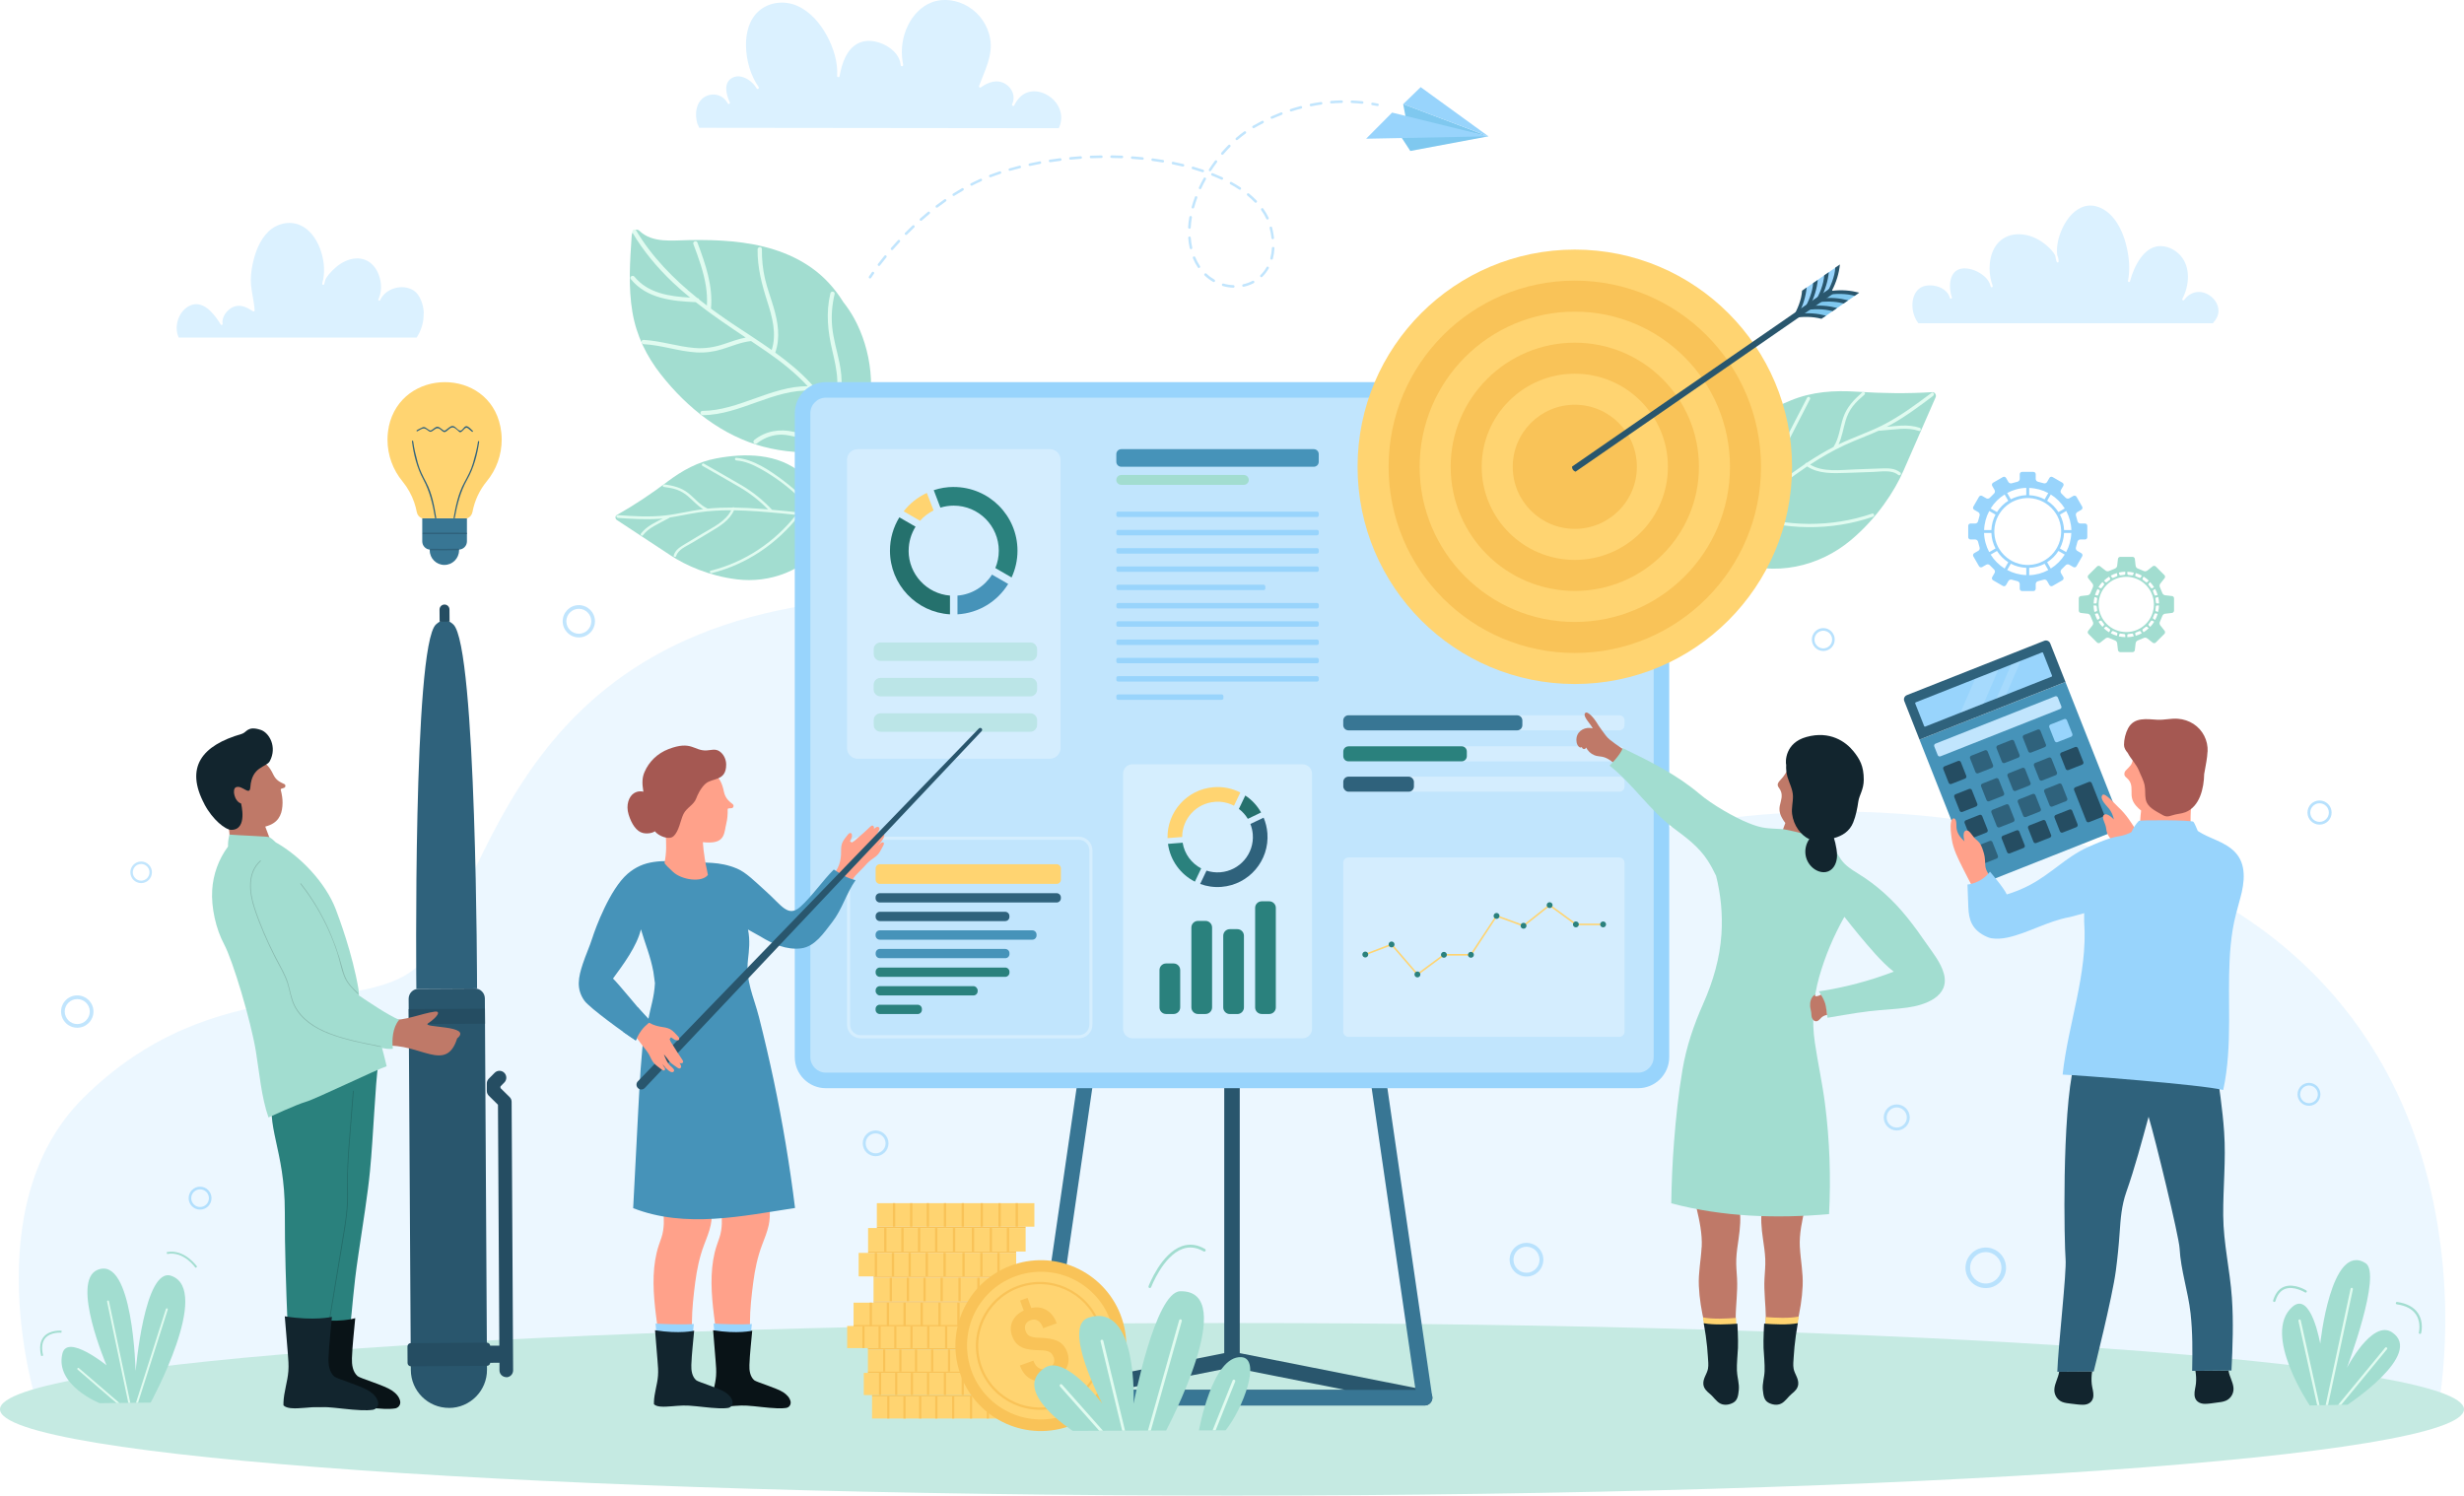 <?xml version="1.0" encoding="UTF-8"?>
<svg xmlns="http://www.w3.org/2000/svg" xmlns:xlink="http://www.w3.org/1999/xlink" viewBox="0 0 543.1 329.68">
  <defs>
    <style>
      .cls-1 {
        opacity: .6;
      }

      .cls-2, .cls-3 {
        fill: #e9f7ff;
      }

      .cls-2, .cls-4 {
        mix-blend-mode: screen;
      }

      .cls-2, .cls-4, .cls-5, .cls-6 {
        opacity: .5;
      }

      .cls-7, .cls-8 {
        fill-rule: evenodd;
      }

      .cls-7, .cls-9 {
        fill: #98d4fc;
      }

      .cls-10 {
        mask: url(#mask-1);
      }

      .cls-11 {
        fill: #ffd471;
      }

      .cls-12 {
        fill: #fff;
      }

      .cls-13 {
        mask: url(#mask);
      }

      .cls-14 {
        fill: #387694;
      }

      .cls-15 {
        fill: #29566d;
      }

      .cls-5, .cls-16 {
        fill: #dbf1ff;
      }

      .cls-17 {
        fill: #254d62;
      }

      .cls-18 {
        fill: #25716d;
      }

      .cls-19 {
        fill: #a2ddd0;
      }

      .cls-20 {
        isolation: isolate;
      }

      .cls-21 {
        fill: #f9c358;
      }

      .cls-22 {
        fill: #e0fbf0;
      }

      .cls-23 {
        fill: #c5eae2;
      }

      .cls-24 {
        opacity: .2;
      }

      .cls-25 {
        fill: #bf7968;
      }

      .cls-26 {
        fill: #87b8ad;
      }

      .cls-8, .cls-27 {
        fill: #7fc8ef;
      }

      .cls-28 {
        fill: #c1e5fd;
      }

      .cls-29 {
        fill: #2f627c;
      }

      .cls-30 {
        fill: #ffa18a;
      }

      .cls-31 {
        fill: #236b68;
      }

      .cls-32 {
        fill: url(#linear-gradient);
        mix-blend-mode: multiply;
      }

      .cls-33 {
        fill: #2a817d;
      }

      .cls-34 {
        fill: #a55852;
      }

      .cls-35 {
        opacity: .7;
      }

      .cls-36 {
        fill: #091317;
      }

      .cls-37 {
        fill: #12252e;
      }

      .cls-38 {
        filter: url(#luminosity-noclip);
      }

      .cls-39 {
        fill: #4693b9;
      }
    </style>
    <filter id="luminosity-noclip" x="300.93" y="199.53" width="52.47" height="21.95" color-interpolation-filters="sRGB" filterUnits="userSpaceOnUse">
      <feFlood flood-color="#fff" result="bg"/>
      <feBlend in="SourceGraphic" in2="bg"/>
    </filter>
    <filter id="luminosity-noclip-2" x="300.93" y="-8342.94" width="52.47" height="32766" color-interpolation-filters="sRGB" filterUnits="userSpaceOnUse">
      <feFlood flood-color="#fff" result="bg"/>
      <feBlend in="SourceGraphic" in2="bg"/>
    </filter>
    <mask id="mask-1" x="300.93" y="-8342.94" width="52.47" height="32766" maskUnits="userSpaceOnUse"/>
    <linearGradient id="linear-gradient" x1="327.16" y1="224.89" x2="327.16" y2="203.31" gradientUnits="userSpaceOnUse">
      <stop offset=".01" stop-color="#000"/>
      <stop offset=".23" stop-color="#4c4c4c"/>
      <stop offset=".44" stop-color="#8b8b8b"/>
      <stop offset=".62" stop-color="#bdbdbd"/>
      <stop offset=".78" stop-color="#e1e1e1"/>
      <stop offset=".92" stop-color="#f7f7f7"/>
      <stop offset="1" stop-color="#fff"/>
    </linearGradient>
    <mask id="mask" x="300.93" y="199.53" width="52.47" height="21.95" maskUnits="userSpaceOnUse">
      <g class="cls-38">
        <g class="cls-10">
          <polygon class="cls-32" points="353.36 203.77 347.35 203.77 341.56 199.53 335.81 204.07 329.86 201.9 324.22 210.47 318.27 210.47 312.42 214.8 306.73 208.19 300.93 210.41 300.93 221.49 353.4 221.49 353.36 203.77"/>
        </g>
      </g>
    </mask>
  </defs>
  <g class="cls-20">
    <g id="Layer_1" data-name="Layer 1">
      <g>
        <path class="cls-5" d="M537.6,309.04H8.02s-13.7-43.15,10.32-67c29.12-28.9,60.94-17.43,73.75-29.06,16.96-15.42,18.91-81.28,109.94-81.39,62.93-.07,96.99,59.6,117.26,59.6,25.78,0,61.56-20.95,126.41-8.16,111.79,22.05,91.9,126,91.9,126Z"/>
        <path class="cls-23" d="M0,310.66c0,10.51,121.58,19.02,271.55,19.02s271.55-8.51,271.55-19.02-121.58-19.02-271.55-19.02S0,300.16,0,310.66Z"/>
        <g>
          <path class="cls-19" d="M509.09,309.8s-10.6-15.7-3.84-21.71c4.14-3.69,6.16,8.12,6.16,8.12,0,0,2.35-22.53,9.98-17.78,3.73,2.33-4.11,23.11-4.11,23.11,0,0,5.58-10.8,9.98-7.84,7.11,4.79-9.83,15.95-9.83,15.95l-8.34.16Z"/>
          <path class="cls-19" d="M533.41,294.04c.12,0,.22-.07.25-.2.02-.1.61-2.4-.7-4.36-.89-1.34-2.44-2.17-4.59-2.48-.15-.02-.28.08-.3.22-.02.15.08.28.23.3,2,.28,3.42,1.04,4.22,2.25,1.18,1.77.63,3.92.63,3.94-.04.14.04.28.18.32.02,0,.04,0,.06,0Z"/>
          <path class="cls-19" d="M501.33,287c.09-.02.17-.09.2-.18.41-1.41,1.13-2.32,2.12-2.69,1.95-.75,4.38.75,4.4.76.12.08.28.04.36-.08.08-.12.04-.28-.08-.36-.11-.07-2.67-1.64-4.86-.81-1.16.44-1.97,1.46-2.44,3.03-.04.14.04.28.18.32.04.01.08.01.13,0Z"/>
          <path class="cls-22" d="M513.13,309.72l5.48-25.52c.03-.14-.06-.28-.2-.31-.14-.03-.28.06-.31.2l-5.5,25.64h.54Z"/>
          <path class="cls-22" d="M516.04,309.67l10.09-12.26c.09-.11.08-.27-.04-.36-.11-.09-.28-.08-.37.04l-10.37,12.6h.69Z"/>
          <path class="cls-22" d="M511.26,309.76l-4.14-18.7c-.03-.14-.16-.23-.31-.2-.14.03-.23.17-.2.31l4.12,18.59h.53Z"/>
        </g>
        <g>
          <g>
            <path class="cls-19" d="M33.21,309.18s13.54-24.78,4.55-27.94c-5.94-2.08-7.87,21.1-7.87,21.1,0,0-.53-25.7-8.41-22.41-5.95,2.48,2,21.03,2,21.03,0,0-8.63-7-9.72-2.6-1.73,6.99,8.2,10.95,8.2,10.95l11.24-.13Z"/>
            <path class="cls-22" d="M30.43,309.21l6.55-20.54c.04-.12-.03-.23-.14-.27-.11-.03-.24.02-.27.14l-6.6,20.67h.45Z"/>
            <path class="cls-22" d="M28.72,309.23l-4.7-22.39c-.03-.12-.14-.19-.25-.17-.12.02-.19.14-.17.26l4.68,22.3h.44Z"/>
            <path class="cls-22" d="M26.31,309.26l-8.92-7.68c-.09-.08-.23-.07-.3.02-.08.09-.07.23.02.31l8.56,7.36h.65Z"/>
            <path class="cls-19" d="M43.1,279.47l.36-.24s-2.75-4-6.72-3.22l.08.42c3.69-.72,6.25,3,6.28,3.04Z"/>
          </g>
          <path class="cls-19" d="M9.09,298.92l.42-.1c-.42-1.72-.25-3.03.5-3.89,1.2-1.37,3.51-1.16,3.53-1.16l.04-.43c-.1-.01-2.55-.24-3.9,1.3-.85.97-1.05,2.41-.6,4.27Z"/>
        </g>
        <path class="cls-16" d="M93.41,69.02c-.04-1.05-.27-2.11-.71-3.06-.34-.75-.81-1.45-1.51-1.91-2.38-1.59-6.25-.53-7.4,2.12-.13.26-.49.03-.38-.22.61-1.27.7-2.76.43-4.13-.24-1.23-.77-2.43-1.63-3.35-.99-1.07-2.34-1.59-3.79-1.5-1.62.1-3.18.9-4.39,1.95-.55.48-1.09,1-1.56,1.57-.32.39-.62.83-.81,1.31-.06.28-.12.56-.2.83-.07.23-.46.2-.43-.06,0-.02,0-.04,0-.06h0s0,0,0,0c.03-.27.1-.54.19-.79.46-2.32.13-4.83-.72-7.02-.82-2.12-2.27-4.22-4.45-5.11-2.36-.97-5.09-.29-6.89,1.46-1.94,1.88-2.94,4.61-3.48,7.2-.31,1.5-.49,3.04-.35,4.57.17,1.89.7,3.72.79,5.62,0,.17-.19.28-.33.19-.69-.43-1.39-.87-2.18-1.09-.81-.24-1.64-.17-2.39.21-1.23.61-2.42,2.19-2.15,3.62.05.24-.27.39-.41.17-.63-1.02-1.33-2.02-2.19-2.88-.75-.74-1.66-1.4-2.72-1.57-1.14-.18-2.26.31-3.08,1.09-1.63,1.54-2.23,4.18-1.27,6.24h52.43c1.04-1.59,1.61-3.47,1.54-5.38Z"/>
        <path class="cls-16" d="M422.61,70.96c-.85-1.34-1.23-2.9-1.04-4.48.16-1.4.91-2.85,2.32-3.34,2.07-.72,5.31.22,5.9,2.56.09.27.5.16.43-.12-.38-1.16-.54-2.44-.32-3.65.19-1.04.7-2.03,1.69-2.48.9-.41,1.95-.34,2.88-.09,1.56.42,3.36,1.51,4.07,3.07.07.25.16.5.25.75.1.27.48.16.43-.12-.05-.26-.14-.5-.24-.74-.4-1.39-.54-2.86-.39-4.31.15-1.5.64-3.02,1.58-4.2,1.06-1.32,2.64-2.08,4.33-2.17,1.96-.11,3.95.55,5.56,1.67.74.52,1.47,1.11,2.07,1.78.34.38.66.81.88,1.28.06.45.16.89.3,1.32.08.24.43.2.44-.06.01-.49-.11-.95-.31-1.38-.26-2.08.35-4.31,1.23-6.13.98-2,2.57-4.01,4.79-4.64,2.27-.64,4.55.55,6.06,2.21,1.71,1.89,2.69,4.4,3.25,6.86.54,2.38.74,4.94.27,7.35-.05.28.35.4.43.12.5-1.83,1.24-3.65,2.37-5.19.94-1.28,2.26-2.4,3.89-2.56,1.78-.18,3.63.69,4.82,2,2.37,2.6,2.01,6.7.47,9.61-.14.26.21.45.38.23.66-.87,1.57-1.53,2.65-1.71,1.64-.27,3.34.63,4.25,1.99.45.66.71,1.44.68,2.25-.04.94-.49,1.78-1.12,2.45-.05.05-.06.11-.06.16h-64.97c-.07-.11-.15-.21-.21-.32Z"/>
        <g>
          <g class="cls-1">
            <path class="cls-9" d="M418.07,249.2c-1.58,0-2.87-1.29-2.87-2.87s1.29-2.88,2.87-2.88,2.87,1.29,2.87,2.88-1.29,2.87-2.87,2.87ZM418.07,244.11c-1.22,0-2.22.99-2.22,2.22s.99,2.22,2.22,2.22,2.22-1,2.22-2.22-1-2.22-2.22-2.22Z"/>
          </g>
          <g class="cls-1">
            <path class="cls-9" d="M17.03,226.55c-1.97,0-3.57-1.6-3.57-3.57s1.6-3.56,3.57-3.56,3.57,1.6,3.57,3.56-1.6,3.57-3.57,3.57ZM17.03,220.23c-1.52,0-2.76,1.24-2.76,2.75s1.24,2.76,2.76,2.76,2.76-1.24,2.76-2.76-1.24-2.75-2.76-2.75Z"/>
          </g>
          <g class="cls-1">
            <path class="cls-9" d="M437.69,283.94c-2.47,0-4.47-2.01-4.47-4.47s2.01-4.47,4.47-4.47,4.47,2.01,4.47,4.47-2.01,4.47-4.47,4.47ZM437.69,276.01c-1.91,0-3.45,1.55-3.45,3.46s1.55,3.46,3.45,3.46,3.45-1.55,3.45-3.46-1.55-3.46-3.45-3.46Z"/>
          </g>
          <g class="cls-1">
            <path class="cls-9" d="M127.58,140.51c-1.96,0-3.56-1.6-3.56-3.56s1.6-3.56,3.56-3.56,3.56,1.6,3.56,3.56-1.6,3.56-3.56,3.56ZM127.58,134.2c-1.52,0-2.75,1.24-2.75,2.75s1.23,2.75,2.75,2.75,2.75-1.23,2.75-2.75-1.23-2.75-2.75-2.75Z"/>
          </g>
          <g class="cls-35">
            <path class="cls-9" d="M511.26,181.78c-1.46,0-2.66-1.19-2.66-2.66s1.19-2.66,2.66-2.66,2.66,1.19,2.66,2.66-1.19,2.66-2.66,2.66ZM511.26,177.07c-1.13,0-2.05.92-2.05,2.05s.92,2.05,2.05,2.05,2.05-.92,2.05-2.05-.92-2.05-2.05-2.05Z"/>
          </g>
          <g class="cls-35">
            <path class="cls-9" d="M508.93,243.75c-1.39,0-2.52-1.13-2.52-2.52s1.13-2.53,2.52-2.53,2.52,1.13,2.52,2.53-1.13,2.52-2.52,2.52ZM508.93,239.28c-1.07,0-1.95.88-1.95,1.95s.87,1.95,1.95,1.95,1.95-.88,1.95-1.95-.87-1.95-1.95-1.95Z"/>
          </g>
          <g class="cls-35">
            <path class="cls-9" d="M401.88,143.5c-1.39,0-2.52-1.13-2.52-2.52s1.13-2.53,2.52-2.53,2.52,1.13,2.52,2.53-1.13,2.52-2.52,2.52ZM401.88,139.03c-1.07,0-1.95.88-1.95,1.95s.87,1.95,1.95,1.95,1.95-.88,1.95-1.95-.87-1.95-1.95-1.95Z"/>
          </g>
          <g class="cls-35">
            <path class="cls-9" d="M44.1,266.64c-1.39,0-2.52-1.13-2.52-2.53s1.13-2.52,2.52-2.52,2.52,1.13,2.52,2.52-1.13,2.53-2.52,2.53ZM44.1,262.17c-1.08,0-1.95.88-1.95,1.95s.87,1.95,1.95,1.95,1.95-.87,1.95-1.95-.87-1.95-1.95-1.95Z"/>
          </g>
          <g class="cls-1">
            <path class="cls-9" d="M336.46,281.4c-2.05,0-3.72-1.67-3.72-3.72s1.67-3.71,3.72-3.71,3.72,1.67,3.72,3.71-1.67,3.72-3.72,3.72ZM336.46,274.82c-1.58,0-2.87,1.29-2.87,2.87s1.29,2.87,2.87,2.87,2.87-1.29,2.87-2.87-1.29-2.87-2.87-2.87Z"/>
          </g>
          <g class="cls-1">
            <path class="cls-9" d="M31.11,194.67c-1.31,0-2.38-1.07-2.38-2.38s1.07-2.38,2.38-2.38,2.38,1.07,2.38,2.38-1.07,2.38-2.38,2.38ZM31.11,190.45c-1.02,0-1.84.83-1.84,1.84s.83,1.84,1.84,1.84,1.84-.83,1.84-1.84-.82-1.84-1.84-1.84Z"/>
          </g>
          <g class="cls-1">
            <path class="cls-9" d="M193,254.87c-1.57,0-2.84-1.27-2.84-2.84s1.28-2.84,2.84-2.84,2.84,1.28,2.84,2.84-1.27,2.84-2.84,2.84ZM193,249.84c-1.21,0-2.19.98-2.19,2.19s.98,2.2,2.19,2.2,2.19-.98,2.19-2.2-.98-2.19-2.19-2.19Z"/>
          </g>
        </g>
        <path class="cls-16" d="M153.76,27.41c-.71-2.12-.42-5.05,1.78-6.17,1.78-.91,3.97-.23,4.86,1.56.15.31.6.04.45-.26-.8-1.72-1.5-4.41.68-5.45,1.73-.82,3.89.45,4.94,1.93.1.16.19.32.3.47.19.28.62.04.46-.27-1.82-2.62-2.75-5.95-2.8-9.12-.05-2.8.66-5.8,2.86-7.7,2.31-2,5.7-2.33,8.44-1.11,2.9,1.29,5.08,3.88,6.55,6.62,1.44,2.67,2.42,5.79,2.24,8.85-.02.29.47.36.52.07.28-1.5.66-3.02,1.36-4.38.61-1.17,1.46-2.23,2.65-2.85,1.18-.62,2.55-.71,3.84-.45,2.29.47,4.85,2.07,5.5,4.45.04.28.09.55.15.82.06.29.54.23.52-.07,0-.02,0-.05,0-.07h0s0-.03,0-.05c-.02-.21-.06-.41-.11-.61-.45-2.7-.03-5.55,1.17-8,1.09-2.23,2.88-4.2,5.24-5.1,2.65-1.01,5.64-.51,8.04.93,2.56,1.54,4.34,4.15,4.85,7.09.64,3.72-1.22,7.05-2.46,10.43-.08.21.2.43.39.3,1.62-1.16,3.58-1.9,5.44-.76,1.52.93,2.27,2.79,1.47,4.45-.14.3.31.57.46.27.6-1.25,1.54-2.37,2.88-2.85,2.07-.73,4.39.18,5.86,1.7,1.62,1.68,2.12,4.07,1.07,6.18l-79.25-.09c-.12-.25-.22-.5-.31-.76Z"/>
        <g>
          <g>
            <path class="cls-11" d="M85.68,94.11c2.74-13.13,22.01-13.18,24.62-.03.17.87.27,1.76.28,2.68.03,3.55-1.21,6.82-3.3,9.35-1.61,1.96-2.68,4.29-3.14,6.75-.12.65-.57,1.18-1.15,1.4h-9.96c-.59-.21-1.04-.72-1.16-1.36-.13-.68-.31-1.39-.55-2.09,0-.01,0-.02-.01-.04-.58-1.68-1.45-3.26-2.59-4.65-2.07-2.5-3.31-5.72-3.31-9.22,0-.95.1-1.89.29-2.79Z"/>
            <path class="cls-14" d="M102.92,114.26v3.43h0v1.58h0v.06c0,.99-.78,1.79-1.76,1.82h.02v.15c0,1.78-1.44,3.23-3.23,3.23h0c-1.78,0-3.23-1.44-3.23-3.22v-.15s.11,0,.11,0c-.98-.03-1.76-.83-1.76-1.82v-.06s0-1.58,0-1.58v-3.43s9.85,0,9.85,0Z"/>
            <path class="cls-29" d="M101.02,121.28c-2.04.05-4.07.06-6.11.02-.21,0-.21-.34,0-.33,2.04.03,4.07.03,6.11-.02.21,0,.21.33,0,.33h0Z"/>
            <path class="cls-29" d="M102.76,117.74c-3.15,0-6.3,0-9.45,0-.21,0-.21-.33,0-.33,3.15.01,6.3.02,9.45.01.21,0,.21.33,0,.33h0Z"/>
          </g>
          <path class="cls-29" d="M99.96,114.25c.49-2.71,1.03-5.43,2.36-7.87.76-1.41,1.49-2.73,1.93-4.28.45-1.56.88-3.14,1.11-4.75.02-.17.29-.17.26,0-.4,2.87-1.19,5.81-2.62,8.34-1.53,2.71-2.23,5.52-2.78,8.56h-.27Z"/>
          <path class="cls-29" d="M91.83,94.86c.4-.21.81-.46,1.23-.63.13-.05.24-.12.38-.1.26.02.53.24.74.38.11.07.21.17.33.23.49.27.36.18.65.04.42-.21.87-.83,1.39-.7.28.07.57.32.8.49.08.06.16.14.25.2.33.22.4.21.69,0,.38-.26,1.05-.96,1.53-.87.62.1.98.87,1.55,1.02.54.14.83-.93,1.39-.98.46-.04,1.14.75,1.45,1.03.13.11-.06.31-.18.19-.26-.23-.52-.46-.8-.67-.27-.21-.39-.3-.71-.08-.13.09-.26.25-.37.36-.19.17-.49.56-.78.5-.17-.03-.33-.26-.45-.36-.26-.21-.61-.55-.93-.66-.75-.25-1.31.83-1.94.99-.37.09-.77-.44-1.04-.62-.39-.26-.68-.32-1.09-.04-.25.17-.5.38-.77.52-.44.24-.7-.14-1.07-.38-.32-.21-.57-.36-.96-.23-.38.13-.77.4-1.12.58-.15.08-.29-.15-.14-.22Z"/>
          <path class="cls-29" d="M91.07,97.26c.2,1.62.6,3.2,1.02,4.77.42,1.56,1.12,2.89,1.86,4.31,1.29,2.47,1.78,5.19,2.22,7.91h-.27c-.5-3.05-1.15-5.87-2.63-8.61-1.38-2.56-2.12-5.51-2.47-8.38-.02-.17.24-.17.26,0Z"/>
        </g>
        <g>
          <g>
            <path class="cls-19" d="M147.08,106.2c-3.59,2.69-7.27,5.16-11.15,7.34-.38.22-.35.83.01,1.07,3.96,2.62,7.93,5.23,11.89,7.83,3.28,2.17,8.46,4.5,14.52,5.26,7.3.91,14.97-1.82,19.61-8.27,4.05-5.63-.81-11.29-5.15-15.01-5.35-4.58-12.69-4.55-18.95-3.37-4.07.76-7.45,2.65-10.78,5.14Z"/>
            <path class="cls-22" d="M136.13,114.17c3.06.2,6.13.41,9.2.19.25-.02.51-.05.76-.07-.78.4-1.55.8-2.31,1.23-.95.55-1.82,1.22-2.5,2.09-.23.28.18.69.41.39.68-.85,1.53-1.5,2.47-2.04,1.1-.62,2.23-1.19,3.34-1.78.05-.03.08-.06.11-.1,2.17-.33,4.31-.84,6.49-1.15,2.35-.34,4.7-.46,7.06-.45-1.17,2.44-4.01,3.75-6.21,5.07-1.34.8-2.68,1.6-4.01,2.4-1.03.62-2.09,1.27-2.45,2.47-.11.35.45.49.55.14.44-1.44,2.24-2.15,3.42-2.86,1.38-.83,2.75-1.65,4.12-2.47,2.03-1.22,4.21-2.5,5.2-4.75,3.45.05,6.9.36,10.32.67,1.13.11,2.26.21,3.38.34-4.77,6.04-11.32,10.43-18.82,12.31-.36.09-.19.63.16.55,7.72-1.93,14.47-6.5,19.33-12.78,2.3.28,4.57.7,6.78,1.45.35.12.49-.44.14-.55-.81-.28-1.64-.51-2.47-.71,0-.02-.02-.03-.03-.05-2.3-2.94-4.96-5.55-7.95-7.8-2.98-2.23-6.54-4.69-10.35-4.99-.37-.03-.35.55.01.57,2.04.16,3.88,1.02,5.63,2.01,1.57.89,3.07,1.88,4.51,2.96,2.71,2.05,5.16,4.44,7.29,7.08-1.16-.24-2.33-.42-3.5-.56-.08-.08-.2-.11-.3-.04-.62-.08-1.25-.14-1.88-.2-1.29-.13-2.58-.25-3.87-.37-1.98-2.11-4.16-3.89-6.66-5.37-2.77-1.63-5.59-3.2-8.38-4.81-.32-.17-.6.32-.28.51,2.7,1.54,5.42,3.06,8.1,4.64,2.36,1.38,4.45,3.01,6.35,4.95-1.52-.13-3.05-.23-4.57-.32-.96-.05-1.91-.08-2.87-.09-.1-.09-.27-.1-.39,0-1.83,0-3.66.05-5.48.23,0,0-.01,0-.03-.01-1.7-.78-2.84-2.29-4.27-3.42-1.56-1.22-3.33-1.63-5.25-1.91-.36-.05-.5.51-.14.56.96.14,1.94.28,2.86.6.93.33,1.76.84,2.51,1.48,1.1.94,2.07,2.06,3.31,2.82-2.82.36-5.57,1.09-8.39,1.4-3.48.39-6.98.16-10.46-.08-.37-.02-.36.55.01.58Z"/>
          </g>
          <g>
            <path class="cls-19" d="M168.31,98.48c4.35,1.15,8.97,1.5,13.59,1.01,3.55-.37,6.82-.58,8.37-4.72,3.11-8.29,1.77-17.72-2-24.59-.71-1.3-1.53-2.49-2.41-3.62-1.82-2.93-4.13-5.49-6.88-7.45-5.12-3.66-11.28-5.29-17.57-5.89-3.11-.3-6.25-.35-9.4-.3-3.83.05-8.18.74-11.1-2.06-.65-.63-1.6.11-1.67,1-.39,5.68-.78,11.44.15,16.92.89,5.28,3.18,9.82,6.26,13.74,5.87,7.48,13.59,13.56,22.66,15.97Z"/>
            <path class="cls-22" d="M166.27,96.97c2.5-1.98,5.58-2.49,8.65-1.78,1.74.4,3.34.72,5.13.5,1.71-.2,3.37-.72,5.01-1.25-1.86-2.81-3.79-5.58-5.99-8.14-.05-.07-.11-.12-.17-.2-8.42-.39-15.64,5.33-24.02,5.43-.61,0-.68-.94-.06-.95,8.1-.09,15.12-5.46,23.21-5.45-2.72-2.93-5.84-5.41-9.14-7.68-1.11-.76-2.23-1.52-3.35-2.27-2.24.24-4.29,1.16-6.43,1.81-1.86.57-3.74.81-5.69.69-3.9-.25-7.62-1.6-11.52-1.81-.61-.03-.67-.99-.06-.95,3.82.21,7.48,1.48,11.29,1.79,2.24.18,4.33-.16,6.45-.87,1.59-.53,3.15-1.12,4.79-1.43-3.74-2.51-7.48-5.01-11.01-7.8-5.2-.23-10.79-.77-14.32-5.08-.39-.48.4-1.01.79-.55,3.01,3.69,7.78,4.37,12.28,4.62-1.32-1.08-2.61-2.2-3.86-3.39-3.4-3.23-6.42-6.84-8.82-10.88-.31-.52.47-1.06.78-.54,3.47,5.84,8.23,10.66,13.48,14.9.24.02.39.18.44.36.55.44,1.12.87,1.68,1.3.09-1.44,0-2.88-.22-4.29-.5-3.18-1.64-6.27-2.76-9.27-.21-.58.69-.89.9-.31,1.74,4.66,3.45,9.51,2.98,14.55.44.34.89.67,1.35.99,2.54,1.83,5.18,3.54,7.81,5.26.02.01.03.02.05.04,1.4.92,2.8,1.86,4.17,2.83,1.16-3.56.12-7.31-.99-10.76-1.21-3.77-2.16-7.43-2.12-11.42.01-.61.96-.68.95-.06-.02,2.22.19,4.43.7,6.6.5,2.11,1.27,4.14,1.88,6.22.97,3.27,1.52,6.7.37,10,2.87,2.08,5.62,4.33,8.02,6.98,1.51,1.66,2.88,3.42,4.19,5.23,2.42-3.74,1.35-8.46.39-12.53-1.02-4.29-1.48-8.42-.45-12.76.14-.59,1.07-.41.93.18-.56,2.36-.77,4.77-.54,7.19.25,2.66,1.04,5.21,1.58,7.81.76,3.69.9,7.71-1.32,10.92,1.44,2.03,2.79,4.13,4.15,6.22.33.51-.45,1.05-.79.54-.48-.75-.97-1.49-1.45-2.24-2.99.96-6.07,1.88-9.22,1.24-1.69-.33-3.27-.85-5.02-.65-1.68.18-3.24.87-4.56,1.92-.48.37-1.02-.41-.54-.79Z"/>
          </g>
          <g>
            <path class="cls-19" d="M394.68,88.28c-7.31,3-14.96,7.93-17.44,16.31-2.01,6.8-3.23,15.96,4.79,19.08,9.18,3.57,19,1.23,25.98-4.65,5.79-4.88,9.6-10.81,11.55-15.27,2.36-5.39,4.72-10.79,7.08-16.18.22-.5-.16-1.16-.71-1.13-5.51.35-11.02.27-16.56-.09-5.15-.34-9.94-.02-14.69,1.93Z"/>
            <path class="cls-22" d="M426.14,87.23c-3.04,2.28-6.1,4.58-9.44,6.42-.27.15-.55.3-.83.44,1.08-.11,2.15-.22,3.23-.27,1.37-.07,2.72.05,4.02.48.43.14.28.84-.15.69-1.29-.43-2.61-.54-3.96-.46-1.56.1-3.12.28-4.68.41-.07.01-.13,0-.17-.03-2.49,1.13-5.06,2.04-7.54,3.19-2.66,1.23-5.2,2.7-7.65,4.31,2.86,1.74,6.7,1.18,9.88,1.06,1.94-.07,3.86-.15,5.8-.21,1.48-.05,3.02-.09,4.22.91.35.3-.13.82-.48.52-1.42-1.19-3.78-.72-5.49-.66-1.99.07-3.98.14-5.96.21-2.93.1-6.08.24-8.62-1.42-3.56,2.38-6.93,5.03-10.28,7.67-1.1.87-2.21,1.74-3.29,2.64,9.05,3.06,18.82,3.19,27.89.09.43-.16.64.53.21.68-9.33,3.2-19.45,3.02-28.73-.24-2.2,1.85-4.29,3.82-6.07,6.09-.28.36-.8-.13-.52-.49.66-.83,1.36-1.63,2.09-2.4,0-.02,0-.04,0-.07.42-4.61,1.4-9.13,3-13.48,1.59-4.34,3.63-9.3,7.4-12.18.37-.28.74.33.37.61-2.01,1.54-3.35,3.68-4.5,5.9-1.03,1.98-1.93,4.03-2.69,6.12-1.44,3.97-2.37,8.1-2.8,12.29,1.04-1.03,2.14-2.01,3.26-2.95.03-.14.13-.24.29-.24.6-.5,1.21-.99,1.82-1.48,1.25-1,2.52-2,3.78-2.99.64-3.54,1.7-6.86,3.3-10.07,1.77-3.58,3.65-7.11,5.47-10.66.21-.4.84-.08.63.33-1.76,3.43-3.55,6.85-5.29,10.3-1.53,3.04-2.59,6.14-3.25,9.44,1.5-1.16,3.01-2.3,4.54-3.42.96-.69,1.94-1.38,2.92-2.04.05-.16.22-.28.41-.28,1.89-1.25,3.84-2.42,5.85-3.47,0-.01,0-.02.02-.03,1.25-1.96,1.4-4.3,2.13-6.45.79-2.31,2.36-3.94,4.16-5.53.34-.3.87.19.52.48-.91.79-1.83,1.59-2.57,2.55-.75.97-1.26,2.07-1.61,3.24-.51,1.73-.76,3.54-1.54,5.18,3.17-1.53,6.53-2.62,9.67-4.21,3.88-1.95,7.37-4.57,10.83-7.15.36-.28.74.33.37.6Z"/>
          </g>
          <g>
            <g>
              <path class="cls-15" d="M314.23,306.4l-40.97-8.12v-136.22c0-.95-.77-1.72-1.71-1.72s-1.71.77-1.71,1.72v136.22l-41.05,8.14c-.86.17-1.46.97-1.37,1.85.09.88.82,1.55,1.71,1.55h84.88c.95,0,1.71-.77,1.71-1.72,0-.87-.64-1.58-1.48-1.7ZM246.57,306.38l24.97-4.95,24.97,4.95h-49.94Z"/>
              <path class="cls-14" d="M313.99,309.81h-84.88c-.5,0-.97-.22-1.3-.59-.33-.38-.47-.87-.4-1.37l21.22-146.04c.12-.84.85-1.47,1.7-1.47h42.43c.85,0,1.57.62,1.7,1.47l21.19,145.83c.04.15.06.3.06.46,0,.95-.77,1.72-1.71,1.72ZM231.09,306.38h80.91l-20.72-142.61h-39.47l-20.72,142.61Z"/>
            </g>
            <g>
              <path class="cls-9" d="M182.04,84.23h179.02c3.78,0,6.86,3.07,6.86,6.86v141.93c0,3.78-3.07,6.86-6.86,6.86h-179.02c-3.78,0-6.86-3.07-6.86-6.86V91.09c0-3.78,3.07-6.86,6.86-6.86Z"/>
              <path class="cls-28" d="M182.04,87.66h179.02c1.89,0,3.43,1.54,3.43,3.43v141.93c0,1.89-1.54,3.43-3.43,3.43h-179.02c-1.89,0-3.43-1.54-3.43-3.43V91.09c0-1.89,1.54-3.43,3.43-3.43Z"/>
            </g>
          </g>
          <g>
            <g>
              <g>
                <path class="cls-9" d="M246.45,112.77h43.83c.22,0,.4.18.4.4v.4c0,.22-.18.4-.4.4h-43.83c-.22,0-.4-.18-.4-.4v-.4c0-.22.18-.4.4-.4Z"/>
                <path class="cls-9" d="M246.45,116.8h43.83c.22,0,.4.18.4.4v.4c0,.22-.18.4-.4.4h-43.83c-.22,0-.4-.18-.4-.4v-.4c0-.22.18-.4.4-.4Z"/>
                <path class="cls-9" d="M246.45,120.83h43.83c.22,0,.4.18.4.4v.4c0,.22-.18.4-.4.4h-43.83c-.22,0-.4-.18-.4-.4v-.4c0-.22.18-.4.4-.4Z"/>
                <path class="cls-9" d="M246.45,124.86h43.83c.22,0,.4.18.4.4v.4c0,.22-.18.4-.4.4h-43.83c-.22,0-.4-.18-.4-.4v-.4c0-.22.18-.4.4-.4Z"/>
                <rect class="cls-9" x="246.05" y="128.89" width="32.85" height="1.2" rx=".4" ry=".4"/>
                <path class="cls-9" d="M246.45,132.92h43.84c.22,0,.4.18.4.4v.4c0,.22-.18.4-.4.4h-43.83c-.22,0-.4-.18-.4-.4v-.4c0-.22.18-.4.4-.4Z"/>
                <path class="cls-9" d="M246.45,136.95h43.83c.22,0,.4.18.4.4v.4c0,.22-.18.4-.4.4h-43.83c-.22,0-.4-.18-.4-.4v-.4c0-.22.18-.4.4-.4Z"/>
                <path class="cls-9" d="M246.45,140.98h43.83c.22,0,.4.18.4.4v.4c0,.22-.18.4-.4.4h-43.83c-.22,0-.4-.18-.4-.4v-.4c0-.22.18-.4.4-.4Z"/>
                <path class="cls-9" d="M246.45,145.01h43.83c.22,0,.4.18.4.4v.4c0,.22-.18.4-.4.4h-43.83c-.22,0-.4-.18-.4-.4v-.4c0-.22.18-.4.4-.4Z"/>
                <path class="cls-9" d="M246.45,149.04h43.83c.22,0,.4.18.4.4v.4c0,.22-.18.4-.4.4h-43.83c-.22,0-.4-.18-.4-.4v-.4c0-.22.18-.4.4-.4Z"/>
                <path class="cls-9" d="M246.45,153.07h22.81c.22,0,.4.18.4.4v.4c0,.22-.18.4-.4.4h-22.81c-.22,0-.4-.18-.4-.4v-.4c0-.22.18-.4.4-.4Z"/>
              </g>
              <g>
                <path class="cls-39" d="M247.15,99.01h42.42c.61,0,1.1.49,1.1,1.1v1.68c0,.61-.49,1.1-1.1,1.1h-42.42c-.61,0-1.1-.49-1.1-1.1v-1.68c0-.61.49-1.1,1.1-1.1Z"/>
                <path class="cls-19" d="M275.25,105.79c0,.6-.5,1.09-1.1,1.09h-27c-.61,0-1.1-.49-1.1-1.09s.5-1.09,1.1-1.09h27c.61,0,1.1.49,1.1,1.09Z"/>
              </g>
            </g>
            <g>
              <path class="cls-2" d="M297.24,189.02h59.66c.64,0,1.17.52,1.17,1.17v37.21c0,.65-.52,1.17-1.17,1.17h-59.66c-.64,0-1.17-.52-1.17-1.17v-37.21c0-.64.52-1.17,1.17-1.17Z"/>
              <g class="cls-13">
                <polygon class="cls-12" points="353.36 203.77 347.35 203.77 341.56 199.53 335.81 204.07 329.86 201.9 324.22 210.47 318.27 210.47 312.42 214.8 306.73 208.19 300.93 210.41 300.93 221.49 353.4 221.49 353.36 203.77"/>
              </g>
              <polygon class="cls-11" points="312.4 215.03 306.67 208.4 300.99 210.57 300.87 210.24 306.78 207.98 312.45 214.56 318.21 210.29 324.12 210.29 329.79 201.69 335.78 203.87 341.55 199.31 347.41 203.59 353.36 203.59 353.36 203.94 347.3 203.94 341.56 199.75 335.84 204.27 329.93 202.11 324.31 210.65 318.33 210.65 312.4 215.03"/>
              <path class="cls-33" d="M301.58,210.41c0,.36-.29.65-.65.65s-.65-.29-.65-.65.29-.65.65-.65.65.29.65.65Z"/>
              <path class="cls-33" d="M307.37,208.19c0,.36-.29.65-.65.65s-.65-.29-.65-.65.29-.65.65-.65.65.29.65.65Z"/>
              <path class="cls-33" d="M313.07,214.8c0,.36-.29.65-.65.65s-.65-.29-.65-.65.29-.65.65-.65.65.29.65.65Z"/>
              <path class="cls-33" d="M318.91,210.47c0,.36-.29.65-.65.65s-.65-.29-.65-.65.29-.65.65-.65.65.29.65.65Z"/>
              <path class="cls-33" d="M324.86,210.47c0,.36-.29.65-.65.65s-.65-.29-.65-.65.29-.65.65-.65.65.29.65.65Z"/>
              <path class="cls-33" d="M330.51,201.9c0,.36-.29.65-.65.65s-.65-.29-.65-.65.29-.65.65-.65.65.29.65.65Z"/>
              <path class="cls-33" d="M336.46,204.07c0,.36-.29.65-.65.65s-.65-.29-.65-.65.29-.65.65-.65.65.29.65.65Z"/>
              <path class="cls-33" d="M342.21,199.53c0,.36-.29.64-.65.64s-.65-.29-.65-.64.29-.65.65-.65.65.29.65.65Z"/>
              <path class="cls-33" d="M348,203.77c0,.36-.29.65-.65.65s-.65-.29-.65-.65.29-.65.65-.65.65.29.65.65Z"/>
              <path class="cls-33" d="M354,203.77c0,.36-.29.65-.65.65s-.65-.29-.65-.65.29-.65.65-.65.65.29.65.65Z"/>
            </g>
            <g>
              <g class="cls-4">
                <path class="cls-3" d="M237.79,184.44h-48.1c-1.66,0-3,1.34-3,3v38.43c0,1.66,1.35,3.01,3,3.01h48.1c1.66,0,3-1.35,3-3.01v-38.43c0-1.66-1.34-3-3-3ZM237.79,228.19h-48.1c-1.28,0-2.32-1.04-2.32-2.32v-38.43c0-1.28,1.04-2.32,2.32-2.32h48.1c1.28,0,2.32,1.04,2.32,2.32v38.43c0,1.28-1.04,2.32-2.32,2.32Z"/>
              </g>
              <g>
                <path class="cls-11" d="M193.93,190.51h38.98c.51,0,.93.42.93.93v2.47c0,.51-.42.93-.93.93h-38.98c-.51,0-.93-.42-.93-.93v-2.48c0-.51.42-.93.93-.93Z"/>
                <path class="cls-29" d="M193.92,196.89h38.98c.51,0,.93.42.93.93v.19c0,.51-.42.93-.93.93h-38.98c-.51,0-.93-.42-.93-.93v-.19c0-.51.41-.93.93-.93Z"/>
                <path class="cls-29" d="M193.93,200.99h27.63c.51,0,.93.42.93.93v.2c0,.51-.41.92-.92.92h-27.64c-.51,0-.93-.42-.93-.93v-.19c0-.51.42-.93.93-.93Z"/>
                <path class="cls-39" d="M193.93,205.08h33.61c.51,0,.93.42.93.93v.2c0,.51-.41.93-.93.93h-33.62c-.51,0-.93-.42-.93-.93v-.2c0-.51.42-.93.93-.93Z"/>
                <path class="cls-39" d="M193.93,209.18h27.64c.51,0,.93.42.93.93v.19c0,.51-.41.92-.92.92h-27.64c-.51,0-.93-.42-.93-.93v-.19c0-.51.42-.93.93-.93Z"/>
                <path class="cls-33" d="M193.93,213.28h27.64c.51,0,.93.42.93.93v.19c0,.51-.42.93-.93.93h-27.64c-.51,0-.93-.42-.93-.93v-.19c0-.51.42-.93.93-.93Z"/>
                <rect class="cls-33" x="193" y="217.38" width="22.49" height="2.05" rx=".93" ry=".93"/>
                <path class="cls-33" d="M193.92,221.48h8.35c.51,0,.93.42.93.93v.19c0,.51-.42.93-.93.93h-8.35c-.51,0-.93-.42-.93-.93v-.2c0-.51.41-.93.93-.93Z"/>
              </g>
            </g>
            <g>
              <g class="cls-4">
                <path class="cls-3" d="M249.63,168.48h37.48c1.15,0,2.08.93,2.08,2.08v56.23c0,1.15-.93,2.08-2.08,2.08h-37.49c-1.15,0-2.08-.93-2.08-2.08v-56.23c0-1.15.93-2.09,2.09-2.09Z"/>
              </g>
              <g>
                <path class="cls-33" d="M276.65,200.12c0-.8.65-1.44,1.45-1.44h1.66c.8,0,1.45.65,1.45,1.44v21.95c0,.8-.65,1.45-1.45,1.45h-1.66c-.8,0-1.45-.65-1.45-1.45v-21.95Z"/>
                <path class="cls-33" d="M271.07,204.82h1.66c.8,0,1.45.65,1.45,1.45v15.81c0,.8-.65,1.45-1.45,1.45h-1.66c-.8,0-1.45-.65-1.45-1.45v-15.81c0-.8.65-1.45,1.45-1.45Z"/>
                <path class="cls-33" d="M264.05,203h1.66c.8,0,1.45.65,1.45,1.45v17.62c0,.8-.65,1.45-1.45,1.45h-1.66c-.8,0-1.45-.65-1.45-1.45v-17.62c0-.8.65-1.45,1.45-1.45Z"/>
                <path class="cls-33" d="M257.02,212.38h1.66c.8,0,1.45.65,1.45,1.45v8.24c0,.8-.65,1.45-1.45,1.45h-1.66c-.8,0-1.45-.65-1.45-1.45v-8.24c0-.8.65-1.45,1.45-1.45Z"/>
              </g>
              <g>
                <path class="cls-18" d="M277.96,179.1c-.85-1.51-2.05-2.8-3.48-3.74l-1.41,2.95c.78.6,1.46,1.34,1.97,2.19l2.92-1.4Z"/>
                <path class="cls-33" d="M264.76,191.43c-2.12-1.11-3.69-3.17-4.09-5.67l-3.23.26c.5,3.69,2.8,6.74,5.93,8.33l1.39-2.92Z"/>
                <path class="cls-11" d="M267.75,176.75c1.52-.12,2.98.2,4.24.86l1.39-2.91c-1.75-.9-3.77-1.34-5.88-1.17-5.86.46-10.28,5.42-10.16,11.22l3.23-.25c0-4.02,3.1-7.43,7.18-7.74Z"/>
                <path class="cls-29" d="M279.35,183.65c-.1-1.2-.38-2.34-.83-3.41l-2.92,1.39c.28.71.46,1.47.53,2.27.34,4.29-2.87,8.04-7.16,8.38-1.06.08-2.08-.05-3.04-.36l-1.4,2.93c1.45.54,3.04.78,4.69.65,6.07-.48,10.6-5.79,10.13-11.86Z"/>
              </g>
            </g>
            <g>
              <path class="cls-2" d="M189.04,99.01h42.36c1.3,0,2.35,1.05,2.35,2.35v63.54c0,1.3-1.05,2.35-2.35,2.35h-42.36c-1.3,0-2.35-1.05-2.35-2.35v-63.53c0-1.3,1.05-2.35,2.35-2.35Z"/>
              <g>
                <path class="cls-11" d="M204.29,108.66c-2.01.93-3.76,2.32-5.11,4.05l3.61,2.09c.83-.94,1.84-1.72,2.98-2.28l-1.48-3.85Z"/>
                <path class="cls-39" d="M218.65,126.66c-1.62,2.59-4.4,4.38-7.61,4.63v4.13c4.74-.27,8.84-2.89,11.18-6.7l-3.57-2.06Z"/>
                <path class="cls-18" d="M200.28,121.4c0-1.95.56-3.76,1.52-5.3l-3.57-2.06c-1.31,2.14-2.07,4.66-2.07,7.35,0,7.49,5.85,13.6,13.23,14.03v-4.13c-5.11-.41-9.12-4.69-9.12-9.9Z"/>
                <path class="cls-33" d="M210.22,107.34c-1.54,0-3.02.25-4.41.71l1.47,3.85c.93-.29,1.92-.44,2.93-.44,5.49,0,9.94,4.45,9.94,9.94,0,1.35-.27,2.64-.76,3.82l3.58,2.07c.83-1.79,1.3-3.79,1.3-5.89,0-7.76-6.29-14.05-14.06-14.05Z"/>
              </g>
              <g>
                <g class="cls-6">
                  <path class="cls-19" d="M194.07,141.62h33.03c.82,0,1.49.67,1.49,1.49v1.08c0,.82-.67,1.49-1.49,1.49h-33.03c-.82,0-1.49-.67-1.49-1.49v-1.08c0-.82.67-1.49,1.49-1.49Z"/>
                </g>
                <g class="cls-6">
                  <path class="cls-19" d="M194.07,149.43h33.03c.82,0,1.49.67,1.49,1.49v1.08c0,.83-.67,1.5-1.5,1.5h-33.03c-.82,0-1.49-.67-1.49-1.49v-1.08c0-.82.67-1.49,1.49-1.49Z"/>
                </g>
                <g class="cls-6">
                  <path class="cls-19" d="M194.06,157.24h33.04c.82,0,1.49.67,1.49,1.49v1.08c0,.82-.67,1.49-1.49,1.49h-33.03c-.82,0-1.49-.67-1.49-1.49v-1.08c0-.82.67-1.49,1.49-1.49Z"/>
                </g>
              </g>
            </g>
            <g>
              <path class="cls-2" d="M297.22,157.68h59.71c.63,0,1.14.51,1.14,1.14v1.04c0,.63-.51,1.14-1.14,1.14h-59.71c-.63,0-1.14-.51-1.14-1.14v-1.04c0-.63.51-1.15,1.15-1.15Z"/>
              <path class="cls-14" d="M297.22,157.68h37.19c.63,0,1.14.51,1.14,1.14v1.04c0,.63-.51,1.14-1.14,1.14h-37.2c-.63,0-1.14-.51-1.14-1.14v-1.04c0-.63.51-1.15,1.15-1.15Z"/>
              <g>
                <path class="cls-2" d="M297.22,164.51h59.72c.63,0,1.14.51,1.14,1.14v1.04c0,.63-.51,1.14-1.14,1.14h-59.71c-.63,0-1.14-.51-1.14-1.14v-1.03c0-.63.51-1.14,1.14-1.14Z"/>
                <path class="cls-33" d="M297.22,164.51h24.95c.63,0,1.14.51,1.14,1.14v1.04c0,.63-.51,1.14-1.14,1.14h-24.95c-.63,0-1.14-.51-1.14-1.14v-1.03c0-.63.51-1.14,1.14-1.14Z"/>
              </g>
              <g>
                <path class="cls-2" d="M297.22,171.2h59.72c.63,0,1.14.51,1.14,1.14v1.04c0,.63-.51,1.14-1.14,1.14h-59.71c-.63,0-1.14-.51-1.14-1.14v-1.04c0-.63.51-1.14,1.14-1.14Z"/>
                <rect class="cls-29" x="296.08" y="171.2" width="15.57" height="3.32" rx="1.14" ry="1.14"/>
              </g>
            </g>
          </g>
        </g>
        <g>
          <g>
            <path class="cls-30" d="M157.91,294.07h7.47c-.05-.86-.09-1.71-.08-2.58.01-2.96.35-5.91.73-8.84.37-2.82.94-5.58,1.95-8.24.54-1.42,1.12-2.82,1.45-4.32.24-1.15.31-2.31.21-3.48h-10.63c.13,2.09.25,4.18-.43,6.2-.37,1.09-.78,2.16-1.05,3.29-.26,1.09-.44,2.2-.55,3.31-.46,4.69.23,9.41.85,14.05.03.2.06.4.09.6Z"/>
            <path class="cls-9" d="M165.49,294.07c.08-.74.16-1.48.23-2.22,0,0-2.27.25-8.44-.09,0,0,.09,1.03.21,2.31h8Z"/>
            <path class="cls-36" d="M174.28,309.04c-.18-.95-.85-1.6-1.6-2.11-1.45-.97-5.96-2.26-6.45-2.69-.92-.83-1.1-2.18-1.05-3.37.09-2.52.41-5.04.62-7.54,0,0-3.18.78-8.62-.1,0,0,.37,4.49.55,6.75.09,1.1.18,2.2.1,3.3-.07.97-.28,1.92-.48,2.87-.2.94-.38,1.89-.42,2.86,0,.17,0,.53,0,.53.6.61,2.02.56,2.69.53,1.69-.07,3.32-.33,5.03-.22,2.19.14,4.37.5,6.57.58.75.03,1.47.02,2.15-.09.87-.23.95-1.04.9-1.3Z"/>
          </g>
          <g>
            <path class="cls-30" d="M145.12,294.07h7.47c-.05-.86-.09-1.71-.08-2.58.02-2.96.35-5.91.73-8.84.37-2.82.94-5.58,1.95-8.24.54-1.42,1.13-2.82,1.45-4.32.25-1.15.31-2.31.21-3.48h-10.63c.13,2.09.25,4.18-.43,6.2-.37,1.09-.78,2.16-1.04,3.29-.26,1.09-.44,2.2-.55,3.31-.46,4.69.23,9.41.85,14.05.03.2.06.4.09.6Z"/>
            <path class="cls-9" d="M152.7,294.07c.08-.74.16-1.48.23-2.22,0,0-2.26.25-8.44-.09,0,0,.1,1.03.21,2.31h8Z"/>
            <path class="cls-37" d="M161.49,309.04c-.18-.95-.85-1.6-1.6-2.11-1.45-.97-5.96-2.26-6.45-2.69-.93-.83-1.1-2.18-1.06-3.37.09-2.52.41-5.04.62-7.54,0,0-3.18.78-8.62-.1,0,0,.37,4.49.55,6.75.09,1.1.19,2.2.1,3.3-.07.97-.28,1.92-.48,2.87-.19.94-.38,1.89-.41,2.86,0,.17,0,.53,0,.53.6.61,2.02.56,2.69.53,1.69-.07,3.32-.33,5.02-.22,2.19.14,4.37.5,6.57.58.76.03,1.47.02,2.15-.09.87-.23.95-1.04.9-1.3Z"/>
          </g>
          <path class="cls-30" d="M194.77,183.77c-.48-.5-1.03.62-1.23.9-.59.81-1.42,1.31-2.28,1.78.27-.3.53-.6.8-.88.23-.24.49-.45.69-.71.23-.3.39-.65.56-.98.15-.31.33-.62.46-.95.07-.17.12-.38-.02-.53-.33-.34-.84.03-1.13.36.04-.17.05-.35-.02-.52-.25-.58-.76-.03-1.02.22-.8.75-1.61,1.5-2.45,2.2-.35.29-.73.71-1.15.92-.06.05-.11.08-.16.13-.15-.07-.3-.14-.46-.21-.03-.06.13-.35.16-.41.08-.17.16-.34.22-.51.09-.32.11-1.04-.4-.95-.28.05-.58.5-.74.71-.28.34-.56.71-.78,1.09-.39.67-.44,1.41-.43,2.17.01,1.05-.08,2.05-.45,3.05-.2.52-.45,1.03-.76,1.49-.29.43-.64.82-.88,1.28-.01.02,3.42,1.49,4.22,1.71.16-1.66,1.76-2.78,2.8-3.93.49-.54.98-1.09,1.55-1.56.57-.45,1.24-.79,1.7-1.36.43-.53.73-1.19,1.06-1.78.11-.21.4-.68,0-.81-.33-.11-.76.42-.95.58-.06.06-.12.12-.19.17.19-.21.37-.44.55-.67.29-.38,1.23-1.5.73-2.02Z"/>
          <path class="cls-39" d="M188.58,194.03c-2.14-.57-2.91-1.2-4.8-2.35-2.4,2.37-4.86,5.96-7.37,8.21-2.7,2.43-4.13-.32-7.51-3.34-2.41-2.16-4.44-4.25-6.46-5.09-3.97-1.65-7.04-1.19-10.61-1.44-6.13-.42-9.89-.5-13.5,2.6-3.93,3.39-7.12,12.09-7.74,14.06-.62,1.96-1.49,3.83-2.13,5.78-.96,2.92-1.53,5.48.36,8.14,1.12,1.57,9.09,7.36,11.31,8.75,0,0,1.24-2.25,2-3.15-.82,6.2-1.13,12.45-1.46,18.69-.37,7.14-.74,14.29-1.11,21.43,11.59,4.51,24.06,1.73,35.68-.04-1.17-9.42-2.73-18.78-4.69-28.07-.99-4.67-2.07-9.32-3.25-13.96-1.17-4.61-2.99-7.96-2.43-12.75.22-1.89.5-4.18,0-6.6.51.32,2.26,1.23,2.76,1.54,2.66,1.64,5.74,3.01,8.93,2.61,3.08-.38,5.03-3.42,6.87-5.78,2.25-2.9,3.04-6.24,5.15-9.25ZM142.89,224.74c-1.39-1.53-6.91-8.3-7.78-9.03,2.3-3.14,5.25-7.09,6.16-10.85,1,3.4,2.08,5.84,2.74,9.33,0,.03.35,2.51.35,2.53-.16,3.16-.96,5.25-1.47,8.01Z"/>
          <path class="cls-30" d="M146.71,183.87c-.12-1.13-.26-1.89-.26-1.89,0,0,1.82-.27,2.17-2,0-.02,1.37-9.47,4.6-9.83,3.82-.42,5.57.6,6.33,4.32.33,1.58,1.15,2.13,1.98,2.83.33.28.1.89-.36.86l-.56.04c-.13,0-.22.11-.22.24.02,1.08-.06,2.09-.28,2.99-.52,2.12-.24,4.33-3.92,4.29-.43,0-.85-.04-1.26-.08,0,0,.08,2.54.94,6.37.09.41.16.86.16.86-1.35,1.75-5.77,1.1-7.67-.66-.77-.71-1.94-1.81-1.89-2.03.46-2.1.42-4.55.23-6.31Z"/>
          <path class="cls-15" d="M215.77,160.57l-75.18,77.79c-.41.42-.4,1.09.03,1.5.42.41,1.09.4,1.5-.03,0,0,0,0,0,0l74.25-78.67c.16-.17.15-.43-.02-.59-.17-.16-.43-.15-.59.01Z"/>
          <path class="cls-30" d="M148.42,236.27c.57-.4-.45-1.12-.69-1.35-.71-.71-1.07-1.61-1.41-2.53.25.31.51.61.75.93.2.26.37.55.6.79.25.28.58.49.88.71.29.2.56.42.86.6.16.1.35.18.53.06.4-.27.1-.83-.18-1.17.17.07.33.1.51.06.62-.16.14-.74-.06-1.04-.61-.91-1.22-1.82-1.79-2.77-.23-.39-.6-.84-.73-1.27-.04-.06-.07-.12-.1-.19.09-.14.18-.27.28-.42.07-.02.33.18.38.22.16.1.3.21.47.3.3.14,1.01.27,1-.24,0-.29-.41-.65-.58-.84-.3-.33-.61-.66-.96-.94-.61-.5-1.33-.66-2.08-.77-1.04-.15-2.02-.4-2.94-.92-.49-.27-.95-.6-1.35-.99-.38-.35-.71-.76-1.13-1.07-.02-.02-2.01,3.15-2.35,3.9,1.61.42,2.47,2.18,3.45,3.38.46.57.93,1.14,1.29,1.77.36.63.58,1.34,1.08,1.88.46.51,1.06.91,1.6,1.33.19.15.6.5.8.14.16-.31-.29-.82-.42-1.04-.05-.07-.1-.14-.14-.21.18.22.37.44.57.64.34.35,1.29,1.45,1.88,1.04Z"/>
          <path class="cls-39" d="M143.46,225.15s-1.14.75-2.05,1.93c-.74.97-1.28,2.27-1.28,2.27l-2.78-1.9,3.23-5.4,2.88,3.1Z"/>
          <path class="cls-34" d="M139.65,174.91c.84-.56,1.62-.52,2.16-.39-.32-1.93-.27-3.12.24-4.31.98-2.31,2.86-4.14,5.27-5.07,5.14-1.98,5.6.42,8.42.28,1.01-.05,1.91-.43,2.84.19.95.64,1.48,1.81,1.48,2.92,0,3.73-2.97,2.88-4.52,4.2-1.11.95-1.87,2.66-2.05,3.2-.52,1.5-2.16,2.1-2.85,3.52-.7,1.47-.96,3.77-2.2,4.89-.98.89-3.27-.03-4.11-1.1-.32.3-1.49.65-2.62.38-1.43-.33-2.5-1.98-3.14-4.02-.7-2.23.12-4.04,1.08-4.68Z"/>
        </g>
        <g>
          <g>
            <path class="cls-11" d="M394.99,102.9c0,26.44-21.44,47.88-47.88,47.88s-47.88-21.44-47.88-47.88,21.44-47.88,47.88-47.88,47.88,21.44,47.88,47.88Z"/>
            <path class="cls-21" d="M347.11,61.86c-22.67,0-41.04,18.38-41.04,41.04s18.37,41.04,41.04,41.04,41.04-18.38,41.04-41.04-18.37-41.04-41.04-41.04ZM347.11,137.1c-18.89,0-34.2-15.31-34.2-34.2s15.31-34.2,34.2-34.2,34.2,15.31,34.2,34.2-15.31,34.2-34.2,34.2Z"/>
            <path class="cls-21" d="M347.11,75.54c-15.11,0-27.36,12.25-27.36,27.36s12.25,27.36,27.36,27.36,27.36-12.25,27.36-27.36-12.25-27.36-27.36-27.36ZM347.11,123.42c-11.33,0-20.52-9.19-20.52-20.52s9.19-20.52,20.52-20.52,20.52,9.19,20.52,20.52-9.19,20.52-20.52,20.52Z"/>
            <path class="cls-21" d="M347.11,89.22c-7.56,0-13.68,6.12-13.68,13.68s6.12,13.68,13.68,13.68,13.68-6.12,13.68-13.68-6.12-13.68-13.68-13.68Z"/>
          </g>
          <g>
            <g>
              <path class="cls-9" d="M403.02,64.63c.2-.14.44-.44.54-.67,0,0,1.43-3.49,1.62-5.4l-7.54,5.21c-.12,1.99-1.93,5.64-1.93,5.64-.11.22-.03.29.17.15l7.14-4.93Z"/>
              <path class="cls-27" d="M395.88,69.57c-.2.14-.17.24.08.22,0,0,4.02-.35,5.96.19l7.52-5.2c-1.91-.49-5.61-.4-5.61-.4-.25,0-.61.13-.81.27l-7.14,4.93Z"/>
              <path class="cls-15" d="M397.2,64.08c-.12,1.99-.99,4.1-2.13,6.05,2.23-.39,4.47-.38,6.41.15l1.01-.7c-1.91-.49-3.93-.68-6.06-.39,1.02-1.91,1.6-3.9,1.79-5.82l-1.03.71Z"/>
              <path class="cls-15" d="M399.64,62.39c-.12,1.99-1,4.1-2.12,6.05,2.23-.39,4.47-.38,6.41.15l1.01-.7c-1.91-.49-3.93-.68-6.06-.39,1.01-1.91,1.6-3.9,1.79-5.81l-1.03.71Z"/>
              <path class="cls-15" d="M402.08,60.7c-.12,1.99-1,4.1-2.13,6.05,2.23-.39,4.47-.38,6.41.15l1.01-.7c-1.91-.49-3.92-.68-6.06-.39,1.01-1.9,1.6-3.9,1.79-5.82l-1.03.71Z"/>
              <path class="cls-15" d="M404.52,59.02c-.12,1.99-.99,4.1-2.13,6.04,2.23-.39,4.47-.38,6.41.15l1.01-.7c-1.91-.49-3.93-.68-6.06-.39,1.01-1.9,1.6-3.9,1.79-5.82l-1.03.71Z"/>
            </g>
            <path class="cls-15" d="M403.89,64.86c.2-.14.25-.42.11-.62l-.27-.39c-.14-.2-.42-.25-.62-.11l-56.6,39.11s-.05.35.17.68c.21.31.6.44.6.44l56.6-39.11Z"/>
          </g>
        </g>
        <g>
          <g>
            <g>
              <rect class="cls-11" x="190.39" y="302.63" width="32.75" height="4.89"/>
              <rect class="cls-21" x="193.74" y="302.63" width=".48" height="4.89"/>
              <rect class="cls-21" x="197.29" y="302.63" width=".48" height="4.89"/>
              <rect class="cls-21" x="200.76" y="302.63" width=".48" height="4.89"/>
              <rect class="cls-21" x="204.32" y="302.63" width=".48" height="4.89"/>
              <rect class="cls-21" x="208.03" y="302.63" width=".48" height="4.89"/>
              <rect class="cls-21" x="211.96" y="302.63" width=".48" height="4.89"/>
              <rect class="cls-21" x="215.68" y="302.63" width=".48" height="4.89"/>
              <rect class="cls-21" x="219.23" y="302.63" width=".48" height="4.89"/>
            </g>
            <g>
              <rect class="cls-11" x="191.3" y="297.46" width="32.75" height="5.03"/>
              <rect class="cls-21" x="194.65" y="297.46" width=".48" height="4.89"/>
              <rect class="cls-21" x="198.21" y="297.46" width=".48" height="4.89"/>
              <rect class="cls-21" x="201.67" y="297.46" width=".48" height="4.89"/>
              <rect class="cls-21" x="205.23" y="297.46" width=".48" height="4.89"/>
              <rect class="cls-21" x="208.94" y="297.46" width=".48" height="4.89"/>
              <rect class="cls-21" x="212.87" y="297.46" width=".48" height="4.89"/>
              <rect class="cls-21" x="216.59" y="297.46" width=".48" height="4.89"/>
              <rect class="cls-21" x="220.15" y="297.46" width=".48" height="4.89"/>
            </g>
            <g>
              <rect class="cls-11" x="186.73" y="292.29" width="32.75" height="4.88"/>
              <rect class="cls-21" x="190.08" y="292.29" width=".48" height="4.88"/>
              <rect class="cls-21" x="193.64" y="292.29" width=".48" height="4.88"/>
              <rect class="cls-21" x="197.1" y="292.29" width=".48" height="4.88"/>
              <rect class="cls-21" x="200.66" y="292.29" width=".48" height="4.88"/>
              <rect class="cls-21" x="204.37" y="292.29" width=".48" height="4.88"/>
              <rect class="cls-21" x="208.3" y="292.29" width=".48" height="4.88"/>
              <rect class="cls-21" x="212.02" y="292.29" width=".48" height="4.88"/>
              <rect class="cls-21" x="215.58" y="292.29" width=".48" height="4.88"/>
            </g>
            <rect class="cls-21" x="191.3" y="302.35" width="31.84" height=".28"/>
            <rect class="cls-21" x="191.29" y="297.17" width="28.19" height=".28"/>
            <g>
              <rect class="cls-11" x="192.21" y="307.8" width="32.75" height="4.89"/>
              <rect class="cls-21" x="195.56" y="307.8" width=".48" height="4.89"/>
              <rect class="cls-21" x="199.12" y="307.8" width=".48" height="4.89"/>
              <rect class="cls-21" x="202.58" y="307.8" width=".48" height="4.89"/>
              <rect class="cls-21" x="206.14" y="307.8" width=".48" height="4.89"/>
              <rect class="cls-21" x="209.85" y="307.8" width=".48" height="4.89"/>
              <rect class="cls-21" x="213.79" y="307.8" width=".48" height="4.89"/>
              <rect class="cls-21" x="217.5" y="307.8" width=".48" height="4.89"/>
              <rect class="cls-21" x="221.06" y="307.8" width=".48" height="4.89"/>
            </g>
            <rect class="cls-21" x="192.21" y="307.52" width="30.93" height=".29"/>
          </g>
          <g>
            <g>
              <rect class="cls-11" x="191.34" y="270.7" width="34.72" height="5.18"/>
              <rect class="cls-21" x="194.88" y="270.7" width=".51" height="5.18"/>
              <rect class="cls-21" x="198.66" y="270.7" width=".51" height="5.18"/>
              <rect class="cls-21" x="202.33" y="270.7" width=".51" height="5.18"/>
              <rect class="cls-21" x="206.1" y="270.7" width=".51" height="5.18"/>
              <rect class="cls-21" x="210.03" y="270.7" width=".51" height="5.18"/>
              <rect class="cls-21" x="214.2" y="270.7" width=".51" height="5.18"/>
              <rect class="cls-21" x="218.14" y="270.7" width=".51" height="5.18"/>
              <rect class="cls-21" x="221.92" y="270.7" width=".51" height="5.18"/>
            </g>
            <g>
              <rect class="cls-11" x="189.26" y="276.18" width="34.72" height="5.18"/>
              <rect class="cls-21" x="192.8" y="276.18" width=".51" height="5.18"/>
              <rect class="cls-21" x="196.57" y="276.18" width=".51" height="5.18"/>
              <rect class="cls-21" x="200.25" y="276.18" width=".51" height="5.18"/>
              <rect class="cls-21" x="204.02" y="276.18" width=".51" height="5.18"/>
              <rect class="cls-21" x="207.95" y="276.18" width=".51" height="5.18"/>
              <rect class="cls-21" x="212.12" y="276.18" width=".51" height="5.18"/>
              <rect class="cls-21" x="216.06" y="276.18" width=".51" height="5.18"/>
              <rect class="cls-21" x="219.83" y="276.18" width=".51" height="5.18"/>
            </g>
            <g>
              <rect class="cls-11" x="192.54" y="281.66" width="34.72" height="5.18"/>
              <rect class="cls-21" x="196.09" y="281.66" width=".51" height="5.18"/>
              <rect class="cls-21" x="199.86" y="281.66" width=".51" height="5.18"/>
              <rect class="cls-21" x="203.53" y="281.66" width=".51" height="5.18"/>
              <rect class="cls-21" x="207.3" y="281.66" width=".51" height="5.18"/>
              <rect class="cls-21" x="211.24" y="281.66" width=".51" height="5.18"/>
              <rect class="cls-21" x="215.41" y="281.66" width=".51" height="5.18"/>
              <rect class="cls-21" x="219.35" y="281.66" width=".51" height="5.18"/>
              <rect class="cls-21" x="223.12" y="281.66" width=".51" height="5.18"/>
            </g>
            <rect class="cls-21" x="191.34" y="275.88" width="32.63" height=".3"/>
            <rect class="cls-21" x="192.54" y="281.36" width="31.43" height=".3"/>
            <g>
              <rect class="cls-11" x="188.14" y="287.15" width="34.72" height="5.18"/>
              <rect class="cls-21" x="191.68" y="287.15" width=".51" height="5.18"/>
              <rect class="cls-21" x="195.46" y="287.15" width=".51" height="5.18"/>
              <rect class="cls-21" x="199.13" y="287.15" width=".51" height="5.18"/>
              <rect class="cls-21" x="202.9" y="287.15" width=".51" height="5.18"/>
              <rect class="cls-21" x="206.83" y="287.15" width=".51" height="5.18"/>
              <rect class="cls-21" x="211" y="287.15" width=".51" height="5.18"/>
              <rect class="cls-21" x="214.94" y="287.15" width=".51" height="5.18"/>
              <rect class="cls-21" x="218.72" y="287.15" width=".51" height="5.18"/>
            </g>
            <rect class="cls-21" x="192.54" y="286.84" width="30.32" height=".3"/>
            <g>
              <rect class="cls-11" x="193.27" y="265.22" width="34.72" height="5.18"/>
              <rect class="cls-21" x="196.81" y="265.22" width=".51" height="5.18"/>
              <rect class="cls-21" x="200.59" y="265.22" width=".51" height="5.18"/>
              <rect class="cls-21" x="204.26" y="265.22" width=".51" height="5.18"/>
              <rect class="cls-21" x="208.03" y="265.22" width=".51" height="5.18"/>
              <rect class="cls-21" x="211.96" y="265.22" width=".51" height="5.18"/>
              <rect class="cls-21" x="216.14" y="265.22" width=".51" height="5.18"/>
              <rect class="cls-21" x="220.07" y="265.22" width=".51" height="5.18"/>
              <rect class="cls-21" x="223.85" y="265.22" width=".51" height="5.18"/>
            </g>
            <rect class="cls-21" x="193.27" y="270.4" width="32.79" height=".3"/>
            <rect class="cls-21" x="188.14" y="292.08" width="31.35" height=".29"/>
          </g>
        </g>
        <g>
          <path class="cls-21" d="M247.57,291.6c2.77,10.02-3.1,20.4-13.13,23.17-10.03,2.77-20.4-3.11-23.17-13.13-2.77-10.03,3.11-20.39,13.13-23.17,10.02-2.77,20.4,3.11,23.17,13.13Z"/>
          <path class="cls-11" d="M245.11,292.27c2.4,8.67-2.68,17.63-11.35,20.03-8.66,2.4-17.63-2.68-20.02-11.35-2.4-8.66,2.69-17.63,11.35-20.02,8.66-2.4,17.63,2.68,20.02,11.34Z"/>
          <path class="cls-21" d="M232.23,299.17c-.2-.56-.52-.96-.95-1.18-.43-.22-1.07-.33-1.92-.34-.85,0-1.59-.06-2.23-.14-.64-.08-1.23-.23-1.74-.45-.52-.22-.97-.53-1.36-.94-.39-.41-.71-.95-.95-1.62-.42-1.16-.39-2.24.08-3.25.47-1.01,1.3-1.8,2.48-2.36l-.8-2.2,1.65-.6.81,2.23c1.28-.27,2.41-.11,3.4.49.99.59,1.73,1.55,2.21,2.89l-2.97,1.08c-.3-.82-.69-1.38-1.18-1.66-.49-.29-1.01-.33-1.58-.12-.56.21-.94.53-1.13.95-.19.44-.19.93.02,1.49.19.52.49.88.91,1.09.42.21,1.09.33,2.03.36.94.03,1.73.09,2.36.2.64.1,1.2.27,1.69.5.5.23.93.55,1.29.95.36.4.66.91.88,1.54.42,1.16.4,2.24-.06,3.23-.46.98-1.31,1.78-2.54,2.37l.74,2.05-1.64.59-.74-2.04c-1.46.36-2.73.25-3.81-.31-1.08-.57-1.87-1.56-2.38-2.96l2.97-1.08c.29.82.72,1.38,1.26,1.67.55.3,1.18.31,1.91.05.6-.22,1.02-.55,1.25-.99.24-.44.25-.94.06-1.48Z"/>
          <path class="cls-21" d="M232.96,310.26c-7.49,2.07-15.27-2.34-17.35-9.83-2.07-7.49,2.34-15.27,9.83-17.34,7.49-2.07,15.27,2.34,17.35,9.83,2.07,7.49-2.34,15.27-9.83,17.34ZM225.58,283.57c-7.22,2-11.47,9.5-9.47,16.72,2,7.23,9.5,11.48,16.73,9.48,7.22-2,11.47-9.5,9.48-16.73-2-7.22-9.5-11.48-16.73-9.48Z"/>
        </g>
        <g>
          <path class="cls-25" d="M359.91,166.44c-1.75-.98-3.48-2.12-5.05-3.36-.77-.61-1.14-1.26-1.75-2.06-.51-.66-.91-1.3-1.35-2.01-.23-.38-2-2.71-2.45-1.69-.2.44.3,1.13.52,1.46.41.59.89,1.13,1.23,1.78-1.53-.4-3.26.37-3.56,2.04-.12.65-.01,1.56.52,2.02.27.23.49.2.63.04.05.2.16.36.37.44.29.09.48-.09.58-.32.39.76,1.01,1.36,1.81,1.69.56.24,1.13.23,1.72.34.63.12,1.21.41,1.74.76.52.35.99.75,1.48,1.15.22.18.76.62.76.62,1.41-.39,2.84-2.89,2.81-2.91Z"/>
          <path class="cls-25" d="M375.06,274.93c-.15,2.88-.74,5.61-.61,8.53.25,5.62,1.88,11.02,3.5,16.3h4.78c-.07-3.04-.18-6.09-.16-9.12.01-2.94.46-5.86.3-8.8-.08-1.44-.23-2.86-.17-4.3.06-1.49.3-2.99.51-4.46.33-2.32.57-4.63.15-6.94h-9.48s.02.06.04.07c.66,2.84,1.31,5.75,1.16,8.72Z"/>
          <path class="cls-25" d="M396.72,274.93c.15,2.88.74,5.61.61,8.53-.25,5.62-1.88,11.02-3.49,16.3h-4.78c.06-3.04.18-6.09.16-9.12-.02-2.94-.46-5.86-.3-8.8.08-1.44.23-2.86.17-4.3-.06-1.49-.3-2.99-.51-4.46-.33-2.32-.57-4.63-.15-6.94h9.48s-.02.06-.04.07c-.66,2.84-1.31,5.75-1.16,8.72Z"/>
          <path class="cls-25" d="M392.21,172.17c.4-.45.8-.84,1.12-1.35.82-1.27,1.65-2.54,2.83-3.52l10.27,3.51c.03.06.07.12.1.18.62,1.42.73,3.06.69,4.6-.06,1.84-.44,3.7-1.15,5.38-.2.47-1.03,2.16-1.84,2.48-.17.57-.33,1.13-.49,1.7-.18.63-.3,1.38-.57,1.99l-10.4-3.55c.22-.73.46-1.46.74-2.17-.63-.84-1.18-1.75-1.28-2.8-.06-.66.11-1.28.28-1.92.28-1.09.34-1.95-.32-2.91-.25-.35-.47-.64-.31-1.09.07-.2.21-.36.35-.53Z"/>
          <path class="cls-19" d="M428.45,214.63c-.64-2.39-2.34-4.48-3.73-6.48-1.38-2.01-2.81-4-4.34-5.9-3.14-3.9-6.69-7.15-10.96-9.76-1.31-.81-2.64-1.66-3.56-2.93-.73-1-1.19-2.13-2.12-2.97-1.27-1.15-2.9-1.75-4.56-2.17-1.89-.9-6.11-1.64-6.2-1.65-3.37-.2-4.38-.05-7.54-1.32-3.22-1.29-8.14-4.15-10.74-6.36-5.09-4.33-11.06-7.29-17.03-10.18-.51,1.53-2.9,3.86-2.9,3.86,5.18,4.08,8.78,9.79,14.07,13.75,2.88,2.15,5.54,4.08,7.54,7.14.71,1.09,1.31,2.24,1.87,3.4,1.05,4.19,1.46,8.51,1.18,12.83-.35,5.4-1.85,10.46-4.03,15.39-2.1,4.73-3.69,9.41-4.56,14.54-.89,5.25-1.45,10.58-1.86,15.89-.35,4.5-.55,9.02-.61,13.54,11.38,3.01,23.12,3.4,34.78,2.38.42-8.13.14-16.28-.9-24.35-.58-4.52-1.57-8.95-2.23-13.46-.71-4.82-.38-9.72.94-14.42,1.31-4.65,3.2-9.1,5.57-13.3,2.19,2.8,4.44,5.55,6.82,8.2,1.25,1.38,2.58,2.73,4.05,3.89-5.33,2.04-10.86,3.5-16.51,4.35,0,0,1.3,1.41,1.93,5.81,0,0,6.16-1.1,9.27-1.45,2.77-.32,5.57-.41,8.34-.8,3.89-.53,9.37-2.44,8.03-7.44Z"/>
          <path class="cls-37" d="M410.8,171.89c0-3.09-.92-4.59-2.24-6.25-1.73-2.17-5.23-4.62-10.39-3.19-4.73,1.3-4.66,5.45-4.47,6.17-.05.89.04,1.79.29,2.67.41,1.38,1.15,2.68,1.2,4.15.04,1.36-.36,2.67-.18,4.02.16,1.21.62,2.4,1.33,3.4.62.87,1.46,1.69,2.46,2.1-1.25,1.78-1.21,4.3.4,6,.92.99,2.44,1.65,3.77,1.12,1.35-.55,1.92-2.07,1.94-3.43.01-.97-.18-1.94-.39-2.87-.08-.35-.18-.69-.29-1.03,1.87-.5,3.48-1.53,4.25-3.47.59-1.46.91-3.09,1.13-4.64.2-1.38,1.19-2.59,1.19-4.77Z"/>
          <path class="cls-25" d="M402.3,221.22c-.22-.66-.54-1.38-.94-1.96,0,0,0,.01-.02.01-.3.15-.37.22-.7.29-.22.04-.44.13-.59-.05l.05-.29c-1.03.59-1.17,1.79-1.12,2.62.03.46.19.9.24,1.34.04.39.03.79.16,1.18.18.5.7.96,1.26.68.34-.17.57-.5.85-.76.34-.3.77-.49,1.22-.56,0,0-.19-1.8-.41-2.49Z"/>
          <path class="cls-11" d="M396.19,292.01c.07-.5.15-1.01.24-1.51.04-.2.06-.28.06-.28-2.22.43-5.19.26-7.3.11,0,0-.05.73-.08,1.68h7.09Z"/>
          <path class="cls-37" d="M388.56,306.43c.12,1.16.25,2.26,1.25,2.78.84.45,1.86.62,2.74.21.94-.44,1.56-1.51,2.37-2.17.67-.54,1.38-1.18,1.44-2.17.08-1.25-.8-2.2-1.02-3.36-.16-.83-.03-1.81.02-2.66.04-.73.1-1.46.17-2.18.16-1.65.4-3.3.69-4.92.04-.2.06-.29.06-.29-2.26.44-5.29.26-7.44.11,0,0-.21,3.56-.13,5.35.08,1.69.29,3.42.23,5.12-.05,1.43-.54,2.72-.39,4.17Z"/>
          <path class="cls-11" d="M375.63,292.19c-.07-.5-.15-1.02-.24-1.51-.04-.19-.05-.28-.05-.28,2.22.43,5.18.27,7.3.11,0,.01.04.73.08,1.68h-7.08Z"/>
          <path class="cls-37" d="M382.84,302.26c-.06-1.7.15-3.43.23-5.12.08-1.78-.12-5.34-.12-5.35-2.15.15-5.17.32-7.44-.11,0,0,.02.09.06.29.3,1.62.54,3.27.7,4.92.07.72.12,1.45.17,2.18.05.84.18,1.82.02,2.66-.22,1.16-1.11,2.11-1.02,3.36.07.99.78,1.63,1.44,2.17.81.65,1.43,1.73,2.37,2.17.88.4,1.9.24,2.74-.21,1.01-.53,1.14-1.62,1.26-2.78.15-1.45-.34-2.74-.39-4.17Z"/>
        </g>
        <g>
          <g>
            <path class="cls-15" d="M99,310.35c-4.64.02-8.42-3.71-8.45-8.35l-.48-81.83c0-1.21.97-2.2,2.18-2.2l12.42-.07c1.2-.01,2.19.97,2.2,2.18l.47,81.83c.03,4.64-3.71,8.43-8.35,8.45Z"/>
            <path class="cls-29" d="M105.15,217.88l-6.69.04-6.69.04s-.8-75.53,4.31-80.3c1.22-1.14,1.91-.81,1.91-.81,0,0,.68-.34,1.92.79,5.16,4.72,5.24,80.25,5.24,80.25Z"/>
            <path class="cls-17" d="M96.9,137.04l-.02-2.67c0-.61.48-1.1,1.09-1.11.61,0,1.1.49,1.1,1.09l.02,2.68h-2.19Z"/>
            <rect class="cls-17" x="90.1" y="222.39" width="16.8" height="3.31" transform="translate(-1.29 .57) rotate(-.33)"/>
            <path class="cls-17" d="M111.61,303.57c-.84,0-1.52-.67-1.52-1.5v-1.67s-2.03.01-2.03.01c-.04.37-.34.66-.72.67l-16.78.1c-.4,0-.73-.33-.73-.73l-.02-3.65c0-.4.33-.73.73-.73l16.78-.1c.38,0,.69.29.72.66h2.02s-.3-53.11-.3-53.11l-2.01-1.98c-.28-.28-.45-.66-.45-1.07v-1.61c-.01-.4.15-.79.43-1.07l1.29-1.3c.29-.3.68-.45,1.06-.45.38,0,.77.14,1.07.44.59.59.6,1.55.01,2.14l-.85.86v.36s2.01,1.98,2.01,1.98c.29.28.45.67.45,1.07l.33,59.19c0,.83-.67,1.51-1.51,1.52Z"/>
          </g>
          <g>
            <path class="cls-33" d="M78.22,236.38s-17.81,4.1-17.81,4.1c-2.11,7.76,2.39,12.75,2.37,26.7-.02,8.28.27,16.52.6,24.65h13.84c.48-3.33.59-7.41,1.77-15.25,1.01-6.73,2.11-13.71,2.55-18.35.79-8.19,1.15-19.1,1.84-23.71l-5.16,1.86Z"/>
            <path class="cls-25" d="M86.03,224.8c3.04.29,6.96-1.42,9.78-1.8,1.44-.19.69,1.13-1.48,2.6-1.51,1.02,10.02.35,6.43,3.31-2.43,7.73-8.24.96-15.95,1.65.31-1.41.91-4.35,1.22-5.76Z"/>
            <path class="cls-25" d="M62.66,172.84c-.91-.45-1.78-.76-2.43-2.12-1.52-3.2-3.34-3.74-6.73-2.51-2.86,1.04-2.03,9.89-2.03,9.92.03.89-.42,1.48-.85,1.84l-1.23.45s.52.75.88,1.75c.56,1.55.25,3.37.29,5.37,0,.21,3.2.66,3.41.67,1.27.08,5.36.41,6.2-1.47l-1.7-4.53c.34-.09.68-.21,1.03-.35,2.25-.95,2.76-2.89,2.78-4.9.01-.89-.14-1.84-.4-2.84-.03-.12.04-.23.15-.27l.5-.16c.44-.07.5-.68.14-.86Z"/>
            <path class="cls-37" d="M45.06,177.29c1.81,3.41,4.62,5.64,5.92,5.64,3.69,0,2.15-5.82,2.15-5.82-1.48-.44-2.04-3.2-1.11-3.58,1.36-.56,3.02,2.03,3.16.01.31-4.65,3.54-4.36,4.29-5.76,1.67-3.13-.13-6.27-2-6.89-2.96-.97-3.04.56-4.19.89-8.79,2.53-12.57,7.33-8.21,15.5Z"/>
            <path class="cls-19" d="M49.39,208.14c1.94,3.59,5.95,17.06,7.02,23.67.75,4.63,1.21,10.09,2.77,14.51,0,0,6.21-2.87,8.29-3.46,2.03-.57,15.63-7.15,17.75-7.82,0,0-.62-2.68-1.02-4.03.76.14,1.24.27,2.39.18-.22-1.84-.09-4.69,1.39-6.38-2.58-1.14-6.17-3.56-8.86-5.37,0,0-.04-.98-.1-1.37-1.34-7.88-4.26-15.64-4.99-17.58-2.22-5.86-7.8-11.75-13.26-14.81-.45-.46-.97-.94-1.51-1.17-.31-.13-6.64-.37-8.67-.54-.25.91-.36,1.71-.33,2.64-2.06,2.76-3.28,6.13-3.49,9.58-.24,3.84.82,8.6,2.63,11.96Z"/>
            <path class="cls-31" d="M72.42,291.64c1.1-6.68,2.22-13.35,3.31-20.03.28-1.7.54-3.39.68-5.1.13-1.62.13-3.25.1-4.88-.05-3.31.14-6.59.4-9.9.29-3.74.58-7.48.88-11.22,0-.11.17-.11.17,0-.26,3.38-.53,6.76-.79,10.14-.26,3.3-.54,6.59-.5,9.91.02,1.67.07,3.33-.02,4.99-.09,1.61-.3,3.21-.54,4.8-.51,3.31-1.08,6.61-1.63,9.92-.63,3.8-1.26,7.61-1.89,11.41-.02.1-.18.06-.16-.04h0Z"/>
            <path class="cls-36" d="M88.22,308.95c-.21-1.12-.99-1.86-1.87-2.46-1.69-1.14-6.98-2.65-7.54-3.15-1.09-.97-1.28-2.54-1.24-3.94.1-2.94.48-5.89.73-8.83,0,0-3.7,1.17-10.06.14,0,0,.41,5,.63,7.63.11,1.29.22,2.57.12,3.86-.09,1.13-.33,2.24-.56,3.35-.23,1.1-.45,2.22-.49,3.35,0,.2,0,.61,0,.61.7.72,2.36.65,3.15.62,1.98-.09,3.88-.39,5.88-.26,2.57.17,5.11.59,7.68.69.89.03,1.72.02,2.52-.11,1.02-.26,1.11-1.21,1.05-1.52Z"/>
            <path class="cls-37" d="M83.37,309.21c-.22-1.15-1.02-1.92-1.93-2.53-1.74-1.18-7.19-2.73-7.76-3.25-1.12-1-1.32-2.62-1.27-4.06.11-3.02.49-6.07.75-9.09,0,0-3.84.94-10.39-.12,0,0,.45,5.42.67,8.13.11,1.32.22,2.65.12,3.97-.09,1.17-.34,2.32-.58,3.46-.23,1.13-.46,2.28-.5,3.44,0,.21,0,.63,0,.63.72.74,2.44.68,3.24.64,2.04-.09,4-.4,6.05-.27,2.65.17,5.27.6,7.91.7.91.03,1.77.02,2.6-.11,1.05-.28,1.14-1.25,1.08-1.56Z"/>
            <path class="cls-26" d="M83.85,230.77c-3.86-.78-7.81-1.51-11.49-2.95-3.05-1.19-6.02-3.1-7.53-6.12-.8-1.6-.96-3.4-1.52-5.07-.65-1.94-1.74-3.7-2.67-5.51-1.77-3.48-3.36-7.1-4.59-10.8-1.15-3.47-1.72-7.89,1.31-10.62.08-.07.2.05.12.12-2.89,2.59-2.45,6.78-1.38,10.12,1.15,3.6,2.68,7.1,4.37,10.48.85,1.7,1.84,3.34,2.59,5.09.68,1.59.89,3.3,1.43,4.93,1.09,3.29,3.97,5.52,7.04,6.87,3.9,1.72,8.22,2.48,12.37,3.32.11.02.06.18-.04.16h0Z"/>
            <path class="cls-26" d="M78.86,219.1c-1.2-1.15-2.39-2.33-3.02-3.9-.66-1.67-.96-3.48-1.52-5.19-1.13-3.46-2.65-6.79-4.51-9.93-1.08-1.82-2.29-3.56-3.59-5.23-.07-.08.05-.2.11-.12,4.39,5.59,7.39,11.98,9.18,18.83.28,1.08.64,2.13,1.29,3.05.62.87,1.4,1.62,2.18,2.36.07.07-.04.19-.12.12h0Z"/>
          </g>
        </g>
        <g>
          <path class="cls-19" d="M257.03,315.33s16.49-31.01,3.09-30.69c-5.51.14-10.27,24.79-10.27,24.79,0,0,1.08-22.5-9.94-18.97-5.96,1.91,3.06,18.97,3.06,18.97,0,0-8.17-11.02-12.76-7.88-7.49,5.09,6.25,13.86,6.25,13.86l20.56-.08Z"/>
          <path class="cls-19" d="M264.27,315.3s2.91-16.42,9.29-16.14c4.57.21.45,11.32-3.42,16.13,0,0-5.69,0-5.87.01Z"/>
          <path class="cls-22" d="M253.03,315.34l6.87-24.3c.05-.17.22-.26.37-.21.17.05.26.21.21.38l-6.82,24.13h-.64Z"/>
          <path class="cls-22" d="M247.34,315.36l-4.76-19.67c-.04-.16.06-.33.23-.37.16-.03.33.06.37.23l4.79,19.81h-.63Z"/>
          <path class="cls-22" d="M267.28,315.28l4.4-10.97c.06-.16.24-.23.4-.17.16.07.23.24.17.4l-4.3,10.74h-.67Z"/>
          <path class="cls-22" d="M242.29,315.39l-8.65-9.76c-.11-.12-.1-.32.03-.44.13-.12.32-.1.43.03l9.01,10.16h-.82Z"/>
          <path class="cls-19" d="M253.45,283.94s-.07,0-.11-.02c-.16-.06-.24-.24-.18-.4.11-.3,2.78-7.21,7.34-8.82,1.68-.59,3.39-.38,5.1.62.15.09.2.28.11.42-.08.15-.27.19-.42.11-1.55-.91-3.09-1.1-4.59-.57-4.29,1.51-6.95,8.38-6.97,8.45-.05.12-.16.2-.29.2Z"/>
        </g>
        <g>
          <g>
            <path class="cls-28" d="M191.79,61.39c-.06,0-.12-.01-.17-.04-.13-.08-.17-.26-.09-.39,0,0,.22-.34.64-.94.09-.13.27-.16.39-.07.13.09.16.27.07.39-.41.58-.62.92-.63.92-.05.08-.13.12-.22.13Z"/>
            <path class="cls-28" d="M271.85,63.42s-.02,0-.03,0c-.78-.03-1.55-.15-2.3-.37-.15-.04-.23-.2-.19-.35.04-.15.2-.24.35-.19.71.21,1.43.32,2.16.35.16,0,.28.14.27.29,0,.15-.12.26-.27.27ZM274.1,63.22c-.14,0-.26-.08-.29-.22-.03-.15.06-.3.21-.34.72-.16,1.41-.41,2.05-.75.14-.07.31-.02.38.12.07.14.02.31-.12.38-.68.36-1.42.63-2.19.8-.02,0-.03,0-.05,0ZM267.54,62.17c-.05,0-.11,0-.16-.04-.67-.39-1.3-.86-1.86-1.4-.11-.11-.12-.29,0-.4.11-.11.29-.12.4-.01.53.51,1.13.95,1.76,1.32.13.08.18.25.1.39-.05.09-.14.14-.23.14ZM278.05,61.12c-.08,0-.16-.02-.22-.09-.11-.11-.11-.29,0-.4.52-.5.97-1.08,1.33-1.72.08-.14.25-.18.38-.11.14.08.18.25.1.38-.39.69-.87,1.31-1.43,1.85-.05.05-.12.07-.18.08ZM264.27,59.08c-.1,0-.19-.04-.25-.12-.42-.63-.79-1.32-1.09-2.05-.06-.14,0-.31.15-.37.15-.06.31.01.37.15.29.7.64,1.35,1.04,1.95.09.13.05.3-.08.39-.04.03-.09.04-.14.05ZM280.29,57.24s-.06,0-.09-.01c-.15-.04-.24-.19-.2-.35.18-.68.3-1.42.34-2.18,0-.16.14-.28.3-.27.16,0,.27.14.27.3-.04.8-.16,1.57-.35,2.3-.03.12-.14.2-.26.21ZM262.53,54.93c-.13,0-.26-.08-.29-.22-.17-.73-.28-1.5-.34-2.28-.01-.16.1-.29.26-.3.17-.02.29.11.3.26.06.75.17,1.49.33,2.2.03.15-.06.3-.21.34-.02,0-.03,0-.05,0ZM193.76,58.63c-.07,0-.13-.01-.19-.06-.12-.09-.15-.27-.05-.4.45-.59.93-1.2,1.41-1.79.1-.12.28-.14.4-.04.12.1.14.28.04.4-.48.59-.95,1.18-1.4,1.77-.05.07-.13.11-.21.11ZM280.55,52.74c-.15,0-.28-.1-.29-.25-.08-.71-.22-1.44-.41-2.19-.04-.15.05-.3.2-.34.15-.04.3.05.34.2.19.77.34,1.53.42,2.26.02.15-.09.29-.25.31,0,0-.01,0-.02,0ZM196.63,55.12c-.07,0-.14-.02-.2-.07-.12-.1-.13-.28-.03-.4.47-.54.98-1.11,1.52-1.69.11-.12.28-.12.4-.01.11.1.12.28.01.4-.54.58-1.04,1.14-1.51,1.68-.05.06-.12.09-.2.1ZM262.18,50.42s-.02,0-.03,0c-.16,0-.27-.14-.27-.3.04-.74.13-1.51.27-2.28.03-.15.17-.25.33-.23.15.03.26.17.23.33-.13.75-.22,1.5-.26,2.22,0,.14-.12.26-.27.27ZM279.38,48.39c-.11,0-.22-.05-.27-.16-.3-.65-.68-1.29-1.12-1.91-.09-.13-.06-.3.07-.39.13-.09.3-.06.39.07.46.64.85,1.32,1.17,1.99.07.14,0,.31-.14.38-.03.02-.07.02-.1.03ZM199.71,51.79c-.08,0-.15-.02-.21-.08-.11-.11-.11-.29,0-.4.52-.53,1.06-1.06,1.63-1.59.11-.11.29-.1.4.01.11.11.1.29-.01.4-.56.53-1.1,1.06-1.61,1.58-.05.05-.12.08-.19.08ZM262.95,45.96s-.06,0-.09,0c-.15-.04-.24-.2-.2-.35.2-.72.44-1.45.71-2.18.06-.15.22-.22.36-.17.15.05.22.22.16.36-.27.71-.5,1.43-.69,2.13-.03.12-.14.2-.26.21ZM276.79,44.7c-.08,0-.16-.02-.22-.09-.5-.52-1.05-1.02-1.64-1.51-.12-.1-.14-.28-.04-.4.1-.12.28-.14.4-.04.61.5,1.18,1.02,1.69,1.55.11.11.1.29,0,.4-.05.05-.12.07-.18.08ZM203.01,48.68c-.08,0-.17-.03-.23-.1-.1-.12-.09-.3.02-.4.57-.51,1.16-1,1.73-1.48.12-.1.3-.08.4.04.1.12.08.3-.04.4-.57.47-1.15.96-1.72,1.47-.05.04-.11.07-.17.07ZM206.51,45.79c-.09,0-.18-.03-.24-.11-.09-.12-.07-.3.05-.4.61-.46,1.23-.92,1.84-1.34.13-.09.3-.06.39.07.09.13.06.3-.07.39-.6.42-1.22.87-1.82,1.33-.05.04-.1.05-.16.06ZM273.29,41.83c-.06,0-.12-.01-.17-.05-.6-.4-1.25-.79-1.92-1.16-.14-.08-.19-.25-.11-.38.08-.14.25-.19.38-.11.69.38,1.35.78,1.96,1.18.13.09.17.26.08.39-.05.08-.13.12-.22.13ZM264.53,41.71s-.09,0-.13-.03c-.14-.07-.2-.23-.14-.37.32-.68.67-1.36,1.04-2.04.08-.14.25-.19.38-.11.14.08.19.25.11.39-.37.66-.71,1.34-1.02,2-.05.1-.14.16-.24.16ZM210.23,43.2c-.1,0-.2-.04-.25-.13-.08-.13-.05-.3.09-.39.64-.41,1.3-.81,1.95-1.18.14-.08.31-.03.38.1.08.14.03.31-.1.38-.64.37-1.29.76-1.93,1.17-.04.03-.09.04-.14.04ZM269.33,39.63s-.09,0-.13-.03c-.66-.31-1.36-.6-2.07-.89-.14-.06-.22-.22-.16-.37.06-.15.22-.22.36-.16.72.29,1.43.59,2.1.9.14.07.2.23.14.37-.05.1-.14.16-.24.16ZM214.16,40.94c-.11,0-.21-.05-.27-.15-.07-.14-.02-.31.12-.38.68-.35,1.37-.68,2.06-.99.14-.06.31,0,.37.14.06.14,0,.31-.14.37-.68.3-1.36.63-2.03.98-.04.02-.07.03-.11.03ZM265.12,37.96s-.07,0-.11-.01c-.7-.23-1.42-.46-2.15-.67-.15-.04-.24-.2-.19-.35.04-.15.2-.24.35-.19.74.21,1.47.44,2.18.68.15.05.23.21.18.36-.04.11-.14.19-.25.19ZM266.73,37.75c-.06,0-.12-.01-.17-.04-.13-.09-.17-.26-.08-.39.41-.64.85-1.27,1.31-1.88.09-.12.27-.15.39-.06.12.09.15.27.06.39-.45.6-.88,1.22-1.29,1.85-.05.08-.13.12-.22.13ZM218.29,39.08c-.12,0-.23-.06-.28-.18-.06-.14.02-.31.16-.36.68-.26,1.37-.51,2.05-.73l.1-.03c.15-.05.31.03.36.18.05.15-.03.31-.18.35l-.1.03c-.67.22-1.35.46-2.02.72-.03.01-.06.02-.09.02ZM260.76,36.71s-.05,0-.08,0c-.72-.17-1.47-.34-2.2-.49-.15-.03-.25-.18-.22-.33.03-.15.18-.25.33-.22.75.15,1.49.32,2.22.49.15.04.25.19.21.34-.03.12-.14.21-.26.21ZM222.6,37.67c-.13,0-.25-.08-.29-.2-.04-.15.04-.31.19-.35.73-.21,1.46-.4,2.2-.59.15-.04.3.05.34.2.04.15-.05.3-.21.34-.73.18-1.46.38-2.18.58-.02,0-.04,0-.06,0ZM256.31,35.81s-.04,0-.06,0c-.74-.12-1.48-.23-2.23-.33-.15-.02-.26-.16-.24-.32.02-.15.16-.26.32-.24.76.1,1.51.21,2.25.34.15.02.26.17.23.32-.02.13-.13.23-.26.24ZM227,36.58c-.14,0-.26-.09-.29-.22-.03-.15.06-.3.22-.34.74-.16,1.49-.31,2.23-.45.15-.03.3.07.33.23.03.15-.07.3-.23.33-.74.14-1.48.28-2.21.44-.02,0-.03,0-.04,0ZM251.82,35.21s-.03,0-.04,0c-.74-.08-1.49-.14-2.25-.19-.15-.01-.27-.15-.26-.3.01-.16.15-.27.3-.26.76.05,1.52.12,2.27.2.15.02.27.15.25.31-.01.14-.13.25-.26.25ZM269.44,34.12c-.07,0-.14-.02-.2-.07-.12-.1-.13-.28-.03-.4.5-.58,1.02-1.15,1.55-1.68.11-.11.29-.11.4,0,.11.11.11.29,0,.4-.52.52-1.03,1.08-1.52,1.65-.05.06-.12.09-.2.1ZM231.46,35.75c-.14,0-.27-.09-.29-.24-.02-.15.08-.3.24-.32.75-.12,1.5-.22,2.25-.31.15-.02.3.09.32.25.02.15-.09.29-.25.32-.75.09-1.49.2-2.24.31,0,0-.02,0-.03,0ZM247.29,34.88h-.03c-.75-.03-1.5-.05-2.26-.06-.16,0-.28-.13-.28-.29,0-.16.13-.27.29-.28.76.01,1.52.03,2.28.06.16,0,.28.14.27.29,0,.15-.12.26-.27.27ZM242.76,34.82h-.01c-.75.01-1.5.03-2.26.06-.16,0-.29-.12-.29-.27,0-.16.1-.29.27-.29.76-.03,1.52-.05,2.28-.06.16,0,.28.12.29.28,0,.15-.12.28-.27.29ZM235.96,35.19c-.15,0-.28-.1-.3-.25-.01-.15.1-.29.25-.31.76-.07,1.51-.14,2.27-.19,0,0,0,0,0,0,.15,0,.29.11.3.26.01.15-.11.29-.26.3-.75.05-1.5.11-2.25.19,0,0,0,0-.01,0ZM272.63,30.9c-.08,0-.17-.03-.23-.1-.1-.12-.09-.3.03-.4.59-.51,1.19-.99,1.8-1.42.12-.09.3-.06.39.06.09.13.06.3-.06.39-.59.42-1.18.89-1.76,1.39-.05.04-.11.06-.17.07ZM276.31,28.26c-.1,0-.2-.05-.26-.14-.08-.14-.03-.31.1-.38.66-.38,1.33-.74,2-1.09.14-.07.31-.02.38.12.07.14.02.31-.12.38-.66.34-1.33.7-1.98,1.08-.04.02-.08.04-.12.04ZM280.35,26.2c-.11,0-.22-.06-.27-.17-.06-.14,0-.31.14-.37.7-.31,1.41-.61,2.11-.88.15-.05.31.02.36.16.06.15-.02.31-.16.36-.69.27-1.39.56-2.08.86-.03.01-.07.02-.1.02ZM284.58,24.57c-.12,0-.24-.07-.28-.19-.05-.15.03-.31.18-.35.72-.23,1.46-.45,2.19-.64.15-.04.3.05.34.2.04.15-.05.3-.2.34-.72.19-1.45.4-2.16.63-.02,0-.05.01-.07.01ZM300.25,22.87s-.03,0-.04,0c-.74-.07-1.5-.13-2.24-.16-.16,0-.28-.14-.27-.29,0-.16.14-.28.29-.27.76.03,1.53.08,2.28.16.16.02.27.15.25.31-.01.14-.13.25-.26.25ZM288.97,23.43c-.14,0-.26-.09-.29-.23-.03-.15.07-.3.22-.33.75-.15,1.5-.28,2.25-.38.15-.02.3.09.32.24.02.15-.09.3-.24.32-.74.1-1.48.23-2.22.38-.01,0-.03,0-.04,0ZM295.72,22.69s0,0,0,0c-.44,0-.88.03-1.34.05-.3.02-.6.04-.91.06-.17.03-.29-.1-.3-.26-.01-.15.1-.29.26-.3.32-.03.64-.05.95-.06.45-.02.89-.04,1.33-.05.16,0,.28.12.29.28,0,.15-.12.28-.27.29Z"/>
            <path class="cls-28" d="M303.64,23.38s-.05,0-.07,0c-.35-.07-.72-.14-1.1-.2-.15-.02-.26-.17-.23-.32.03-.15.17-.25.32-.23.39.06.76.13,1.12.2.15.03.25.18.22.33-.03.13-.14.22-.26.23Z"/>
          </g>
          <g>
            <polygon class="cls-8" points="308.01 28.92 310.85 33.28 328.08 30.05 308.01 28.92"/>
            <polygon class="cls-8" points="309.28 22.95 309.89 26.17 328.08 30.05 309.28 22.95"/>
            <polygon class="cls-7" points="301.11 30.58 328.08 30.05 306.84 24.82 301.11 30.58"/>
            <polygon class="cls-7" points="309.28 22.95 328.08 30.05 313.14 19.21 309.28 22.95"/>
          </g>
        </g>
        <path class="cls-9" d="M459.57,115.4h-1.04c-.28,0-.56-.23-.62-.5l-.34-1.26c-.09-.27.04-.6.28-.74l.9-.52c.24-.14.33-.46.19-.7l-1.25-2.17c-.14-.24-.46-.33-.7-.19l-.9.52c-.25.14-.6.08-.79-.12l-.92-.92c-.21-.19-.27-.54-.12-.79l.52-.9c.14-.24.06-.56-.19-.7l-2.17-1.25c-.24-.14-.56-.06-.7.19l-.52.9c-.14.24-.48.37-.74.28l-1.26-.34c-.28-.06-.5-.34-.5-.62v-1.04c0-.28-.23-.51-.51-.51h-2.5c-.28,0-.51.23-.51.51v1.04c0,.28-.23.56-.5.62l-1.26.34c-.27.09-.6-.04-.74-.28l-.52-.9c-.14-.25-.46-.33-.7-.19l-2.16,1.25c-.24.14-.33.46-.19.7l.52.9c.14.24.09.6-.12.79l-.92.92c-.19.21-.54.27-.79.12l-.9-.52c-.24-.14-.56-.06-.7.19l-1.25,2.17c-.14.24-.06.56.19.7l.9.52c.24.14.37.48.29.74l-.34,1.26c-.06.28-.34.5-.62.5h-1.04c-.28,0-.51.23-.51.51v2.5c0,.28.23.51.51.51h1.04c.28,0,.56.23.62.5l.34,1.26c.09.27-.04.6-.29.74l-.9.52c-.24.14-.33.46-.19.7l1.25,2.17c.14.24.46.33.7.19l.9-.52c.25-.14.6-.09.79.12l.92.92c.21.19.27.54.12.79l-.52.9c-.14.24-.06.56.19.7l2.16,1.25c.24.14.56.06.7-.19l.52-.9c.14-.25.48-.37.74-.29l1.26.34c.28.06.5.34.5.62v1.04c0,.28.23.51.51.51h2.5c.28,0,.51-.23.51-.51v-1.04c0-.28.23-.56.5-.62l1.26-.34c.27-.09.6.04.74.29l.52.9c.14.24.46.33.7.19l2.17-1.25c.24-.14.33-.46.19-.7l-.52-.9c-.14-.25-.08-.6.12-.79l.92-.92c.19-.21.54-.27.79-.12l.9.52c.24.14.56.06.7-.19l1.25-2.17c.14-.25.06-.56-.19-.7l-.9-.52c-.24-.14-.37-.48-.29-.74l.34-1.26c.06-.28.34-.5.62-.5h1.04c.28,0,.51-.23.51-.51v-2.5c0-.28-.23-.51-.51-.51ZM456.55,116.85h-1.6c-.05-1.23-.37-2.38-.91-3.41l1.39-.8c.67,1.26,1.08,2.69,1.13,4.21ZM446.62,124.53c-1.11-.05-2.15-.34-3.08-.83-.19-.1-.37-.21-.55-.32-.91-.58-1.68-1.35-2.26-2.26-.11-.18-.22-.36-.32-.55-.49-.93-.78-1.98-.83-3.09,0-.11,0-.21,0-.32s0-.21,0-.32c.05-1.11.34-2.16.83-3.09.1-.19.21-.38.32-.55.58-.91,1.35-1.68,2.26-2.26.18-.12.36-.22.55-.32.93-.49,1.98-.78,3.08-.83.11,0,.21,0,.32,0s.21,0,.32,0c1.11.05,2.15.34,3.08.83.19.1.37.21.55.32.91.58,1.68,1.35,2.26,2.26.11.18.22.36.32.55.49.93.78,1.98.83,3.09,0,.11,0,.21,0,.32s0,.21,0,.32c-.05,1.11-.34,2.16-.83,3.09-.1.19-.21.37-.32.55-.58.91-1.35,1.68-2.26,2.26-.18.12-.36.22-.55.32-.93.49-1.98.78-3.08.83-.11,0-.21,0-.32,0s-.21,0-.32,0ZM455.1,112.08l-1.39.8c-.64-1-1.49-1.86-2.49-2.49l.8-1.39c1.25.78,2.3,1.83,3.08,3.08ZM451.47,108.68l-.8,1.39c-1.02-.54-2.18-.86-3.41-.91v-1.6c1.52.05,2.95.45,4.21,1.13ZM446.62,107.55v1.6c-1.23.05-2.38.37-3.41.91l-.8-1.39c1.26-.67,2.69-1.08,4.21-1.13ZM441.85,109l.8,1.39c-1,.63-1.86,1.49-2.49,2.49l-1.39-.8c.78-1.25,1.83-2.3,3.08-3.08ZM438.45,112.64l1.39.8c-.54,1.03-.86,2.18-.91,3.41h-1.6c.05-1.52.45-2.95,1.13-4.21ZM437.33,117.49h1.6c.05,1.23.37,2.38.91,3.41l-1.39.8c-.67-1.26-1.08-2.69-1.13-4.21ZM438.77,122.25l1.39-.8c.64,1,1.49,1.86,2.49,2.49l-.8,1.39c-1.25-.78-2.3-1.83-3.08-3.08ZM442.41,125.65l.8-1.39c1.02.54,2.18.86,3.41.91v1.6c-1.52-.05-2.95-.45-4.21-1.13ZM447.26,126.78v-1.6c1.23-.05,2.38-.37,3.41-.91l.8,1.39c-1.26.68-2.69,1.08-4.21,1.13ZM452.02,125.33l-.8-1.39c1-.64,1.86-1.49,2.49-2.49l1.39.8c-.78,1.25-1.83,2.3-3.08,3.08ZM455.42,121.7l-1.39-.8c.54-1.02.86-2.18.91-3.41h1.6c-.05,1.52-.45,2.95-1.13,4.21Z"/>
        <path class="cls-19" d="M478.74,131.39l-1.54-.18c-.25-.03-.51-.25-.59-.48l-.54-1.3c-.11-.22-.08-.56.08-.76l.96-1.22c.15-.19.14-.5-.04-.67l-1.91-1.91c-.18-.17-.48-.19-.67-.04l-1.22.96c-.2.15-.54.19-.76.08l-1.3-.54c-.24-.08-.45-.34-.48-.59l-.18-1.54c-.03-.25-.26-.45-.5-.45h-2.71c-.25,0-.48.2-.51.45l-.18,1.54c-.03.25-.25.51-.48.59l-1.3.54c-.22.11-.56.08-.76-.08l-1.22-.96c-.19-.15-.5-.14-.67.04l-1.91,1.91c-.17.17-.19.48-.04.67l.96,1.22c.15.19.19.54.08.76l-.54,1.3c-.08.24-.35.45-.59.48l-1.54.18c-.25.03-.45.26-.45.5v2.71c0,.25.2.48.45.51l1.54.18c.25.03.51.24.59.48l.54,1.3c.11.22.08.56-.08.76l-.96,1.22c-.15.19-.14.5.04.67l1.91,1.91c.18.17.48.19.67.04l1.22-.96c.19-.15.54-.19.76-.08l1.3.54c.24.08.45.34.48.59l.18,1.54c.03.24.26.45.51.45h2.71c.25,0,.48-.2.5-.45l.18-1.54c.03-.25.25-.51.48-.59l1.3-.54c.22-.11.56-.08.76.08l1.22.96c.19.16.5.14.67-.04l1.91-1.91c.17-.17.19-.48.04-.67l-.96-1.22c-.15-.19-.19-.54-.08-.76l.54-1.3c.08-.24.35-.45.59-.48l1.54-.18c.25-.03.45-.26.45-.51v-2.71c0-.25-.2-.48-.45-.5ZM475.69,134.89l-.43-.12c-.12-.03-.2-.16-.18-.28l.1-.8c0-.12.12-.22.24-.22h.45c-.02.49-.08.96-.19,1.42ZM475.03,136.65l-.38-.22c-.11-.06-.15-.2-.1-.32l.31-.75c.04-.12.17-.18.29-.15l.43.12c-.14.46-.32.91-.55,1.32ZM462.57,133.24c0-3.37,2.73-6.09,6.09-6.09s6.09,2.73,6.09,6.09-2.73,6.09-6.09,6.09-6.09-2.73-6.09-6.09ZM461.76,135.33l.43-.12c.12-.03.25.04.29.15l.31.75c.05.11,0,.25-.1.32l-.39.22c-.23-.42-.41-.86-.55-1.32ZM461.64,131.6l.43.12c.12.03.2.16.18.28l-.1.8c-.01.12-.12.23-.24.23h-.44c.01-.49.08-.96.19-1.42ZM462.31,129.83l.39.22c.11.06.15.2.1.32l-.31.75c-.04.12-.17.19-.29.15l-.43-.11c.14-.46.32-.91.55-1.33ZM461.46,133.47h.44c.12,0,.23.1.24.22l.1.8c.02.12-.06.25-.18.28l-.43.12c-.11-.46-.17-.94-.19-1.42ZM475.58,131.16l-.43.11c-.12.03-.25-.04-.29-.15l-.31-.75c-.05-.11,0-.26.1-.32l.38-.22c.23.42.41.86.55,1.33ZM475.43,133.02c-.12,0-.23-.1-.24-.23l-.1-.8c-.02-.12.06-.25.18-.28l.43-.12c.11.46.17.94.19,1.42h-.45ZM474.8,129.44l-.39.22c-.11.06-.25.03-.32-.07l-.49-.64c-.08-.09-.07-.24.01-.33l.31-.31c.33.35.62.73.87,1.14ZM473.61,127.99l-.31.31c-.09.09-.24.09-.33.01l-.64-.49c-.1-.07-.13-.22-.07-.33l.22-.39c.41.25.79.55,1.14.88ZM472.08,126.88l-.22.39c-.06.11-.2.15-.32.1l-.75-.31c-.12-.04-.19-.18-.15-.3l.12-.43c.46.14.91.32,1.33.55ZM470.32,126.22l-.12.43c-.03.12-.16.2-.28.18l-.8-.1c-.12-.01-.22-.12-.22-.24v-.45c.49.01.96.08,1.42.19ZM468.44,126.03v.45c0,.12-.1.23-.23.24l-.8.1c-.12.02-.25-.06-.28-.18l-.11-.43c.46-.11.93-.17,1.42-.19ZM466.58,126.33l.11.43c.03.12-.04.25-.15.3l-.75.31c-.11.05-.25,0-.32-.1l-.22-.39c.42-.22.86-.41,1.33-.55ZM464.87,127.11l.22.39c.06.11.03.25-.07.33l-.64.49c-.09.08-.24.08-.33-.01l-.31-.31c.35-.33.73-.62,1.14-.88ZM463.41,128.3l.31.31c.09.09.09.24.01.33l-.49.64c-.07.1-.22.13-.32.07l-.39-.22c.25-.41.55-.79.87-1.14ZM462.53,137.05l.39-.22c.11-.06.25-.03.32.07l.49.64c.08.09.07.24-.01.33l-.31.31c-.33-.35-.62-.73-.87-1.14ZM463.73,138.5l.31-.31c.09-.09.24-.09.33-.01l.64.49c.1.07.13.22.07.32l-.22.39c-.41-.25-.79-.55-1.14-.88ZM465.26,139.6l.22-.38c.06-.11.21-.15.32-.1l.75.31c.12.04.19.17.15.29l-.11.43c-.46-.14-.91-.32-1.33-.55ZM467.02,140.27l.11-.43c.03-.12.16-.2.28-.18l.8.11c.12,0,.23.12.23.24v.44c-.49-.01-.96-.08-1.42-.18ZM468.89,140.45v-.44c0-.12.1-.24.22-.24l.8-.11c.12-.02.25.06.28.18l.12.43c-.46.11-.93.17-1.42.18ZM470.75,140.15l-.12-.43c-.03-.12.04-.25.15-.29l.75-.31c.11-.05.26,0,.32.1l.22.38c-.42.23-.86.41-1.33.55ZM472.47,139.38l-.22-.39c-.06-.11-.03-.25.07-.32l.64-.49c.09-.08.24-.07.33.01l.31.31c-.35.33-.73.62-1.14.88ZM473.93,138.18l-.31-.31c-.09-.09-.09-.24-.01-.33l.49-.64c.07-.1.22-.13.32-.07l.39.22c-.25.41-.55.79-.87,1.14Z"/>
        <g>
          <g>
            <path class="cls-39" d="M467.03,182.85l-30.29,11.98c-.52.2-1.11-.05-1.31-.56l-12.35-31.23,32.17-12.72,12.34,31.23c.21.52-.05,1.1-.57,1.31Z"/>
            <path class="cls-29" d="M455.25,150.31l-32.17,12.72-3.35-8.49c-.21-.52.05-1.1.57-1.31l30.29-11.98c.52-.2,1.1.05,1.31.57l3.36,8.49Z"/>
            <path class="cls-9" d="M452.19,149.16l-27.83,11c-.1.04-.21,0-.25-.1l-1.97-4.99c-.04-.1.01-.21.11-.25l27.83-11c.1-.04.21,0,.24.11l1.97,4.99c.04.1,0,.21-.11.25Z"/>
            <g class="cls-24">
              <polygon class="cls-16" points="435.33 149.65 432.1 157.11 437.24 155.07 440.47 147.62 435.33 149.65"/>
              <polygon class="cls-16" points="443.29 146.5 440.05 153.96 442.19 153.11 445.42 145.66 443.29 146.5"/>
            </g>
            <path class="cls-17" d="M457.92,181.72c.1.25-.03.51-.26.61l-3.01,1.19c-.24.1-.51-.02-.61-.26l-1.19-3.01c-.1-.24.02-.52.27-.61l3.01-1.19c.24-.1.52.02.61.26l1.19,3Z"/>
            <path class="cls-17" d="M463.74,179.43c.09.24-.03.51-.27.61l-3.01,1.19c-.24.1-.51-.02-.61-.26l-2.69-6.81c-.1-.24.02-.52.26-.61l3.01-1.19c.24-.09.51.02.61.26l2.7,6.81Z"/>
            <path class="cls-17" d="M452.1,184.03c.09.24-.02.51-.27.61l-3.01,1.19c-.24.1-.51-.02-.61-.26l-1.19-3c-.1-.24.02-.52.26-.61l3.01-1.18c.24-.1.51.02.61.26l1.19,3.01Z"/>
            <path class="cls-17" d="M446.27,186.31c.1.24-.02.52-.26.61l-3.01,1.19c-.24.1-.51-.03-.61-.27l-1.19-3.01c-.1-.24.02-.51.26-.61l3.01-1.18c.24-.1.51.02.61.26l1.19,3.01Z"/>
            <path class="cls-29" d="M455.65,175.99c.09.24-.02.51-.27.61l-3.01,1.19c-.24.1-.52-.02-.61-.26l-1.19-3c-.1-.24.03-.52.27-.61l3.01-1.19c.24-.1.51.02.61.26l1.19,3.01Z"/>
            <path class="cls-29" d="M449.83,178.3c.09.24-.02.51-.27.61l-3.01,1.19c-.24.09-.51-.03-.61-.27l-1.19-3.01c-.1-.24.03-.51.26-.61l3.01-1.19c.24-.1.51.03.61.26l1.19,3.01Z"/>
            <path class="cls-29" d="M444,180.58c.09.24-.02.51-.26.61l-3.01,1.19c-.24.09-.51-.03-.61-.27l-1.19-3c-.09-.24.03-.52.27-.61l3.01-1.19c.24-.1.51.02.61.26l1.19,3.01Z"/>
            <path class="cls-29" d="M449.22,167.42h3.24c.26,0,.47.21.47.47v3.23c0,.26-.21.47-.47.47h-3.23c-.26,0-.47-.21-.47-.47v-3.23c0-.26.21-.47.47-.47Z" transform="translate(-30.74 177.89) rotate(-21.6)"/>
            <path class="cls-29" d="M447.56,172.54c.09.24-.03.51-.27.61l-3.01,1.19c-.24.1-.51-.02-.61-.27l-1.19-3c-.1-.24.02-.52.26-.61l3.01-1.19c.24-.09.52.03.61.27l1.19,3.01Z"/>
            <path class="cls-29" d="M441.73,174.82c.1.24-.02.52-.26.61l-3.01,1.19c-.24.1-.51-.02-.61-.26l-1.19-3.01c-.1-.24.02-.51.26-.61l3.01-1.19c.24-.09.51.02.61.26l1.19,3.01Z"/>
            <path class="cls-29" d="M450.95,164.09c.09.24-.02.52-.27.61l-3.01,1.19c-.24.1-.51-.03-.61-.26l-1.19-3.01c-.1-.24.02-.51.26-.61l3.01-1.19c.24-.09.51.03.61.27l1.19,3.01Z"/>
            <path class="cls-29" d="M445.13,166.39c.1.24-.02.52-.26.61l-3.01,1.19c-.24.09-.52-.02-.61-.26l-1.19-3.01c-.09-.24.02-.52.26-.61l3.01-1.19c.24-.1.52.03.61.26l1.19,3.01Z"/>
            <path class="cls-29" d="M435.14,165.85h3.24c.26,0,.47.21.47.47v3.23c0,.26-.21.47-.47.47h-3.23c-.26,0-.47-.21-.47-.47v-3.23c0-.26.21-.47.47-.47Z" transform="translate(-31.15 172.73) rotate(-21.62)"/>
            <path class="cls-17" d="M459.2,167.94c.09.24-.02.52-.27.61l-3.01,1.19c-.24.1-.51-.02-.61-.26l-1.19-3.01c-.1-.24.02-.51.26-.61l3.01-1.19c.24-.1.51.02.61.26l1.19,3.01Z"/>
            <path class="cls-9" d="M456.77,161.79c.09.24-.02.52-.27.61l-3.01,1.19c-.24.1-.51-.03-.61-.27l-1.19-3.01c-.09-.24.02-.52.27-.61l3.01-1.19c.24-.1.52.02.61.26l1.19,3Z"/>
            <path class="cls-29" d="M440.36,188.64c.1.24-.02.51-.26.61l-3.01,1.19c-.24.1-.52-.02-.61-.26l-1.19-3.01c-.1-.24.02-.51.26-.61l3.01-1.19c.24-.1.52.02.61.27l1.19,3Z"/>
            <path class="cls-17" d="M438.1,182.91c.1.24-.02.52-.26.61l-3.01,1.19c-.24.09-.51-.02-.61-.27l-1.19-3.01c-.1-.24.02-.51.26-.61l3.01-1.19c.24-.09.51.02.61.27l1.19,3.01Z"/>
            <path class="cls-17" d="M435.83,177.16c.09.24-.03.51-.27.62l-3.01,1.19c-.24.1-.52-.02-.61-.26l-1.19-3.01c-.1-.24.02-.51.26-.61l3.01-1.18c.24-.1.51.02.61.26l1.19,3Z"/>
            <path class="cls-17" d="M433.39,171.01c.1.24-.02.52-.26.61l-3.01,1.19c-.24.1-.51-.02-.61-.26l-1.19-3.01c-.09-.24.02-.52.26-.61l3.01-1.19c.24-.1.51.02.61.26l1.19,3.01Z"/>
            <path class="cls-28" d="M454.35,155.68c.09.24-.02.51-.27.61l-26.37,10.43c-.24.09-.51-.02-.61-.26l-.76-1.92c-.09-.24.02-.51.26-.61l26.37-10.43c.24-.09.52.02.61.27l.76,1.91Z"/>
          </g>
          <g>
            <path class="cls-30" d="M471.12,183.51c-1.21-1.99-2.46-3.99-4.19-5.56-.54-.48-2.96-3.3-3.5-2.73-.81.87,1.04,2.5,1.51,3.14.47.65.84,1.46.98,2.28-.22-.25-.46-.48-.74-.68-.35-.25-.98-.68-1.41-.34-.45.35-.16,1.08,0,1.49.18.46.36.9.44,1.39.06.38.09.75.22,1.11.3.79.94,1.51,1.48,2.12.61.7,1.35,1.11,2.08,1.66.87.67,1.25,1.68,1.66,2.66.31.72.62,1.45.93,2.18l2.96-4.58c-.79-1.39-1.59-2.77-2.42-4.14Z"/>
            <g>
              <path class="cls-30" d="M430.02,181.29c.05-.31.3-1.13.8-.84.5.29.37,1.61.43,2.09.15,1.25.87,2.11,1.75,2.92-.09-.31-.16-.64-.18-.99-.02-.42-.05-1.19.47-1.38.54-.19.99.45,1.26.8.3.39.57.78.94,1.11.28.25.58.48.81.78.5.68.77,1.61,1,2.39.26.89.21,1.73.29,2.64.09,1.09.75,1.95,1.35,2.83.45.65.9,1.31,1.35,1.95l-5.45.05c-.75-1.42-1.49-2.83-2.2-4.26-1.04-2.09-2.14-4.19-2.46-6.51-.15-1.12-.35-2.46-.16-3.58Z"/>
              <path class="cls-30" d="M468.46,169.94c.18-.24,1.1-1.02,1.36-1.57.68-1.51.42-2.92,1.36-4.16l10.9,1c.04.05.1.1.14.15.94,1.26,1.45,2.83,1.76,4.34.38,1.81.45,3.73.15,5.55-.08.51-.5,2.37-1.22,2.86-.02.6-.05,1.19-.07,1.79-.03.67.03,1.43-.08,2.09l-11.04-1c.04-.77.11-1.54.21-2.31-.81-.66-1.58-1.43-1.92-2.43-.22-.64-.2-1.29-.19-1.96.02-1.14-.13-1.98-1.01-2.77-.33-.28-.62-.52-.57-.99.02-.22.09-.42.22-.59Z"/>
              <path class="cls-37" d="M483.9,302.17l7.29-.06c.19,1.33.99,2.48,1.1,3.82.1,1.18-.55,2.33-1.65,2.82-.65.29-1.38.35-2.08.44-.84.11-1.7.26-2.55.27-1.23,0-2.23-.64-2.31-1.94-.06-.86.24-1.73.32-2.58.09-.92.03-1.85-.12-2.77Z"/>
              <path class="cls-29" d="M483.18,302.17c.09-4.23.12-8.47-.35-12.68-.54-4.85-2.16-9.46-2.42-14.34-.14-2.6-5.39-24.27-6.83-28.98-1.54,5.6-3.01,11.21-4.93,16.65-1.02,2.93-1.24,5.8-1.45,8.91-.19,2.8-.47,5.6-.84,8.39-.78,5.91-4.84,22.03-4.89,22.22l-8.01.05c.17-5.48,2.09-21.96,1.82-24.91-.26-2.91-.89-31.71,1.89-42.98l31.2-.23c.72,5.07,1.51,10.15,1.86,15.26.43,6.14-.25,12.27-.2,18.41.04,6.13,1.49,12.03,1.91,18.12.37,5.34.17,10.71-.09,16.05l-8.66.07Z"/>
              <path class="cls-9" d="M492.53,187.73c-2.31-2.31-5.51-2.82-8.11-4.56-.15-.4-.76-1.83-.96-2.02-.44-.41-11.83-.42-12.04-.19-.65.69-1.24,1.54-1.63,2.47-.83.43-1.7.74-2.64.89-1.13.17-2.24.51-3.33.91-1.49.55-3,1.2-4.44,1.99v16.14s0,0,.01-.01c.79,11.33-3.56,22.35-4.76,33.53,2.62.07,30.69,2.19,35.4,3.4,1.08-4.98,1.28-10.09,1.3-15.16.01-4.52-.12-9.04.11-13.56.11-2.18.31-4.37.66-6.54.38-2.39,1.03-4.66,1.67-6.98,1-3.58,1.45-7.62-1.24-10.3Z"/>
              <path class="cls-9" d="M460.2,201.11l1.45-14.88c-.56.19-1.12.39-1.66.63-2.2.96-4.21,2.43-6.18,3.91-2.03,1.52-4.05,3.06-6.25,4.23-1.69.91-3.45,1.63-5.24,2.16-.63-1.44-3.7-5.01-3.7-5.01-2.04,2.66-4.96,2.83-4.96,2.83.06,1.68.12,3.37.19,5.04.12,2.61.67,5.04,4.25,6.56.27.12.56.2.85.25,2.27.36,4.65-.37,6.87-1.15,2.28-.81,4.51-1.81,6.8-2.58,1.16-.39,2.33-.71,3.51-.93.68-.12,3.39-.96,4.07-1.06Z"/>
              <path class="cls-37" d="M461.15,302.34l-7.29.05c-.17,1.32-.96,2.49-1.05,3.83-.08,1.19.59,2.33,1.69,2.8.65.27,1.39.32,2.08.41.84.1,1.71.23,2.55.23,1.24,0,2.22-.68,2.28-1.98.05-.86-.26-1.71-.36-2.57-.1-.92-.06-1.85.08-2.77Z"/>
              <path class="cls-34" d="M486.59,165.66c.11-2.43-1.06-4.75-3.11-6.08-1.02-.66-2.22-1.05-3.43-1.14-1.5-.12-2.98.29-4.49.22-2.4-.13-5.12-.65-6.49,1.87-.57,1.05-.91,2.45-.91,3.65,0,.67.36,1.26.82,1.78.65,1.3,1.94,2.57,2.43,3.82.43,1.09,1.06,2.17,1.29,3.32.21,1.01.05,2.04.24,3.05.34,1.83,2.15,2.58,3.61,3.44.81.49,1.32.45,2.2.15.97-.34,2.03-.34,2.98-.71,3.12-1.26,4.05-5.25,4.1-8.43.02-.13.05-.27.08-.41.26-1.49.59-3.01.66-4.53Z"/>
            </g>
          </g>
        </g>
      </g>
    </g>
  </g>
</svg>